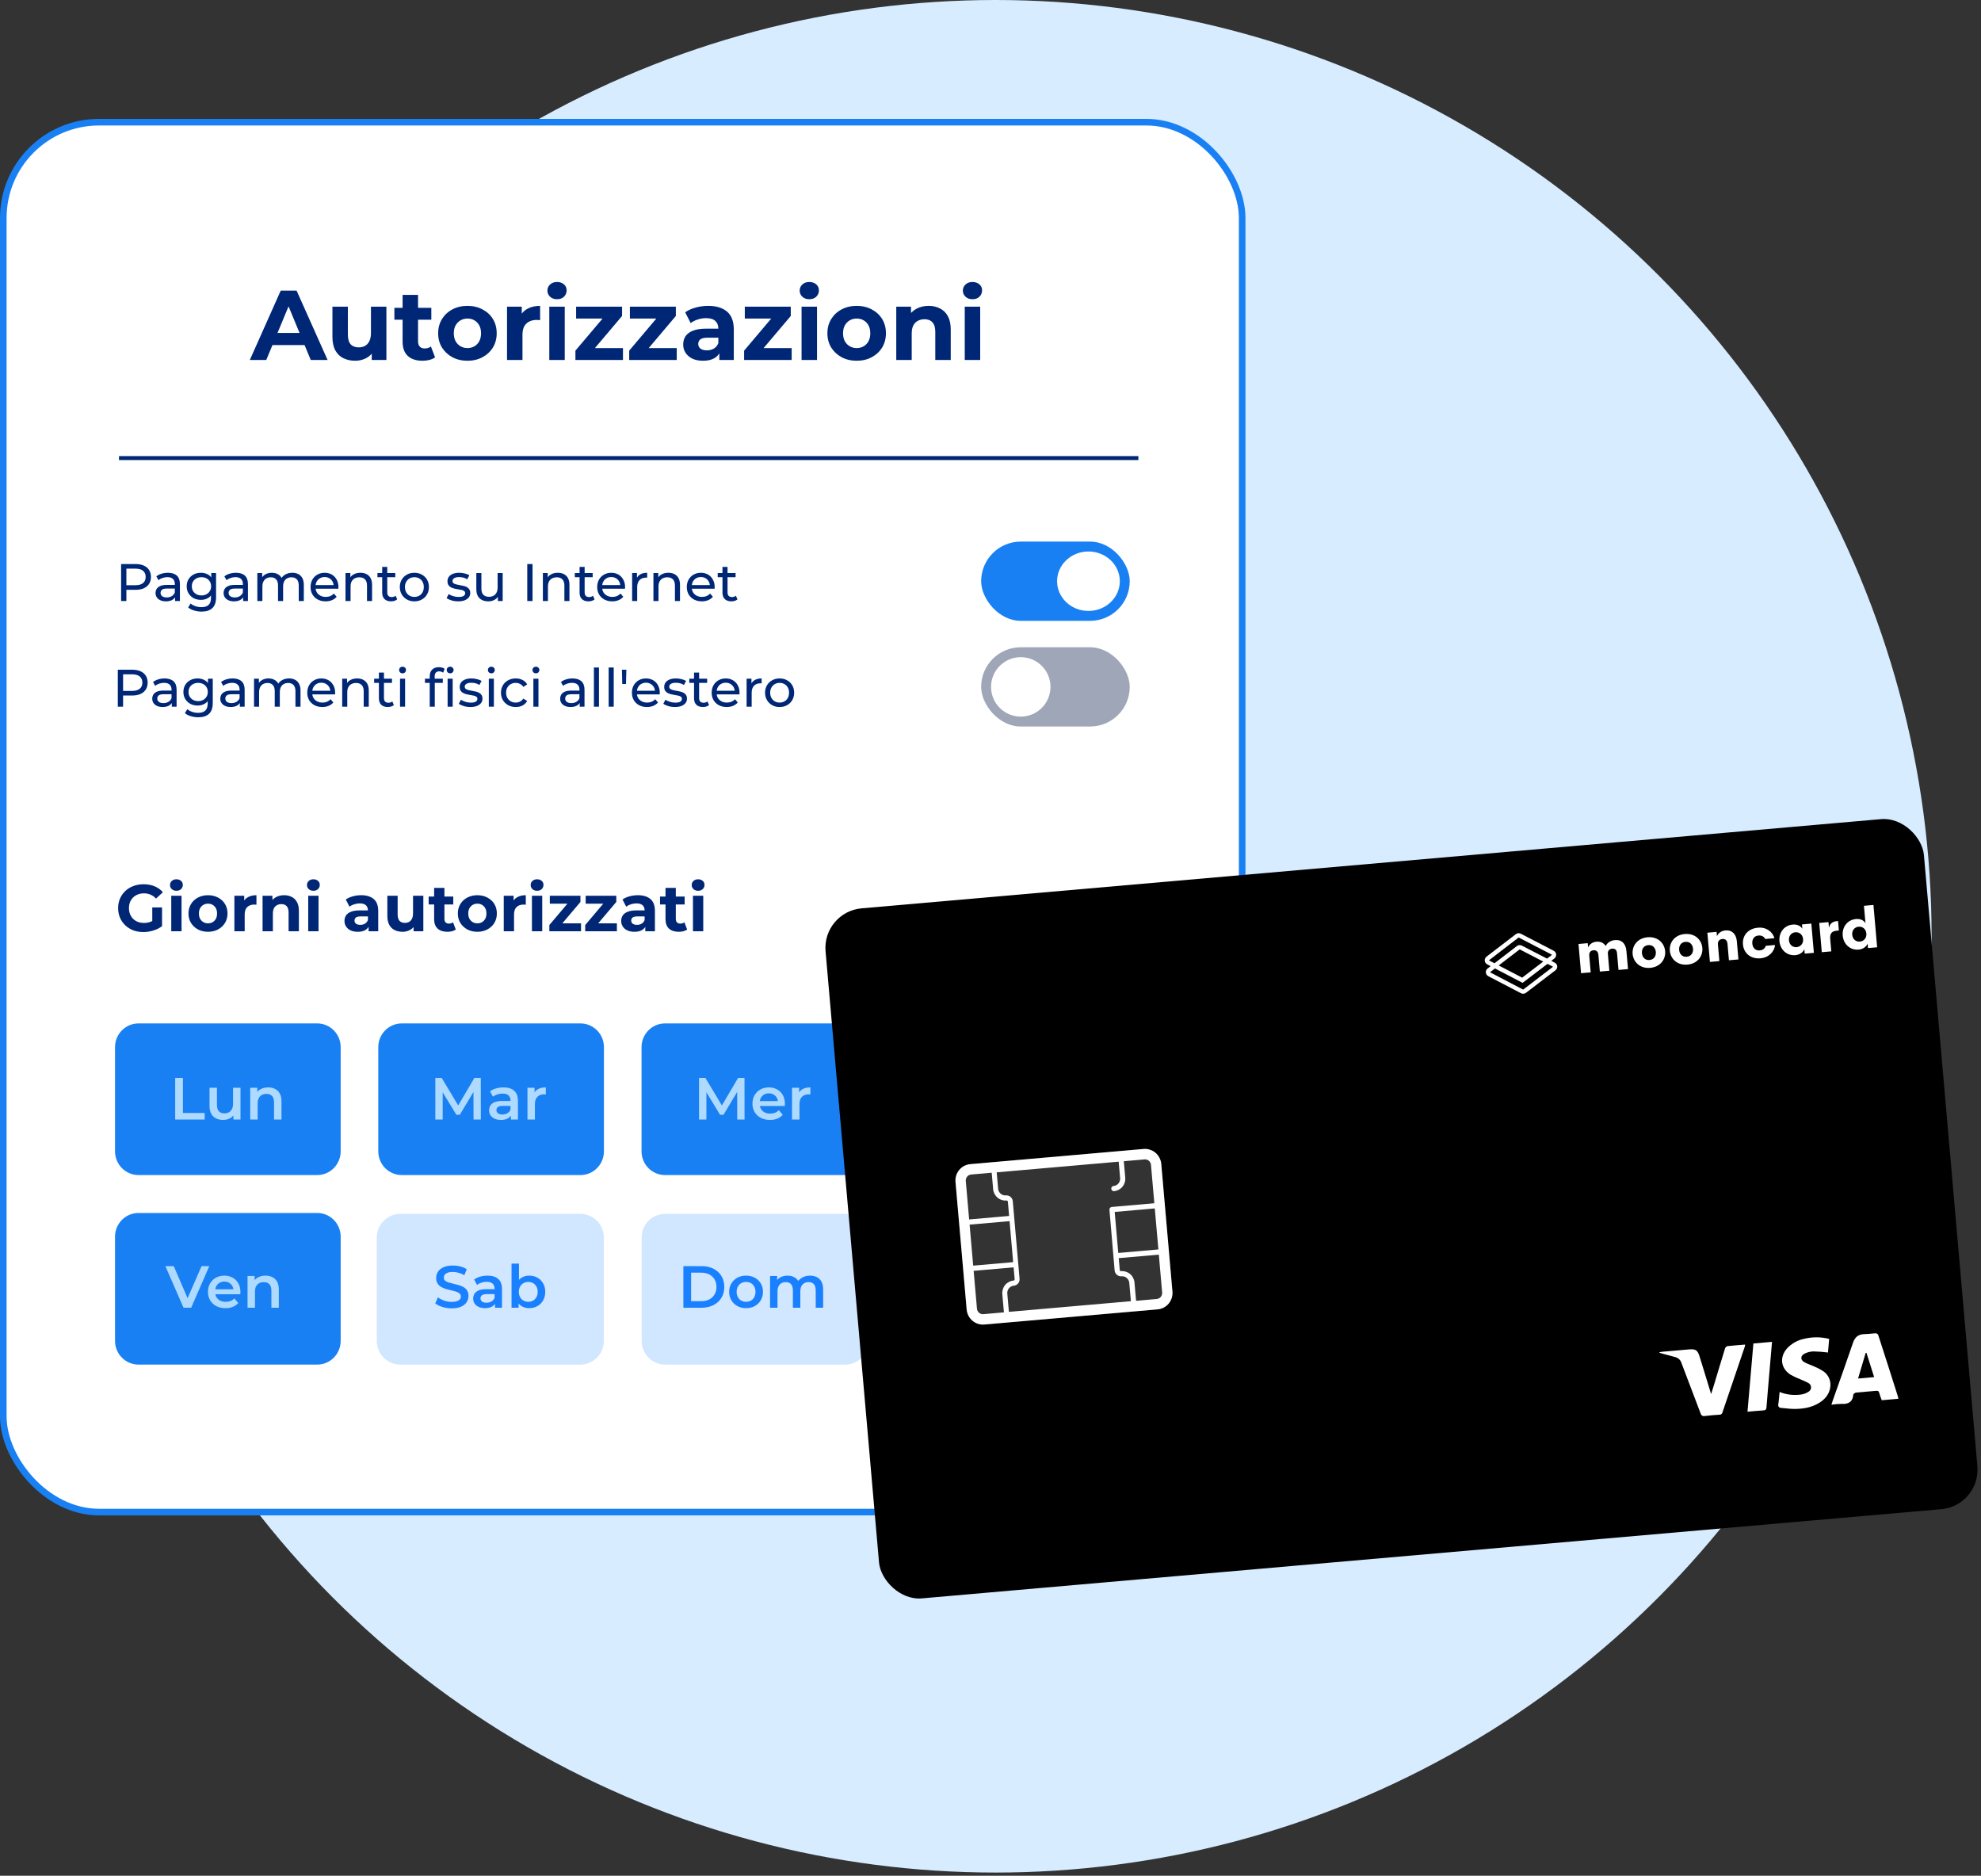 <svg width="600" height="568" viewBox="0 0 600 568" fill="none" xmlns="http://www.w3.org/2000/svg">
<rect x="0" y="0" width="600" height="568" fill="#333333" stroke="none"/>
<circle cx="301.519" cy="283.519" r="283.519" fill="#D7ECFF"/>
<rect x="1" y="37" width="375.224" height="420.876" rx="29" fill="white" stroke="#1980F4" stroke-width="2"/>
<path fill-rule="evenodd" clip-rule="evenodd" d="M344.788 139.315H36.041V138.113H344.788V139.315Z" fill="#002776"/>
<g opacity="0.2">
<path d="M114.128 374.707C114.128 370.768 117.335 367.574 121.29 367.574H175.721C179.676 367.574 182.883 370.768 182.883 374.707V406.093C182.883 410.032 179.676 413.226 175.721 413.226H121.29C117.335 413.226 114.128 410.032 114.128 406.093V374.707Z" fill="#1980FF"/>
<path d="M194.342 374.707C194.342 370.768 197.548 367.574 201.504 367.574H255.934C259.889 367.574 263.096 370.768 263.096 374.707V406.093C263.096 410.032 259.889 413.226 255.934 413.226H201.504C197.548 413.226 194.342 410.032 194.342 406.093V374.707Z" fill="#1980FF"/>
</g>
<path d="M34.839 317.081C34.839 313.118 38.026 309.906 41.958 309.906H96.064C99.995 309.906 103.183 313.118 103.183 317.081V348.65C103.183 352.612 99.995 355.825 96.064 355.825H41.958C38.026 355.825 34.839 352.612 34.839 348.65V317.081Z" fill="#1980F4"/>
<path d="M34.839 374.479C34.839 370.516 38.026 367.304 41.958 367.304H96.064C99.995 367.304 103.183 370.516 103.183 374.479V406.048C103.183 410.01 99.995 413.222 96.064 413.222H41.958C38.026 413.222 34.839 410.01 34.839 406.048V374.479Z" fill="#1980F4"/>
<path d="M114.573 317.081C114.573 313.118 117.761 309.906 121.692 309.906H175.798C179.729 309.906 182.917 313.118 182.917 317.081V348.65C182.917 352.612 179.729 355.825 175.798 355.825H121.692C117.761 355.825 114.573 352.612 114.573 348.65V317.081Z" fill="#1980F4"/>
<path d="M194.307 317.081C194.307 313.118 197.495 309.906 201.427 309.906H255.532C259.464 309.906 262.651 313.118 262.651 317.081V348.65C262.651 352.612 259.464 355.825 255.532 355.825H201.427C197.495 355.825 194.307 352.612 194.307 348.65V317.081Z" fill="#1980F4"/>
<path d="M274.042 317.081C274.042 313.118 277.229 309.906 281.161 309.906H335.266C339.198 309.906 342.385 313.118 342.385 317.081V348.65C342.385 352.612 339.198 355.825 335.266 355.825H281.161C277.229 355.825 274.042 352.612 274.042 348.65V317.081Z" fill="#1980F4"/>
<rect x="297.168" y="164" width="45" height="24" rx="12" fill="#1980F4"/>
<rect x="297.168" y="196" width="45" height="24" rx="12" fill="#9FA6B7"/>
<circle cx="309.168" cy="208" r="9" fill="white"/>
<ellipse cx="329.668" cy="176" rx="9.5" ry="9" fill="white"/>
<path d="M211.718 339V326.4H213.644L219.152 335.598H218.144L223.562 326.4H225.488L225.506 339H223.292L223.274 329.874H223.742L219.134 337.56H218.09L213.41 329.874H213.95V339H211.718ZM233.212 339.126C232.144 339.126 231.208 338.916 230.404 338.496C229.612 338.064 228.994 337.476 228.55 336.732C228.118 335.988 227.902 335.142 227.902 334.194C227.902 333.234 228.112 332.388 228.532 331.656C228.964 330.912 229.552 330.33 230.296 329.91C231.052 329.49 231.91 329.28 232.87 329.28C233.806 329.28 234.64 329.484 235.372 329.892C236.104 330.3 236.68 330.876 237.1 331.62C237.52 332.364 237.73 333.24 237.73 334.248C237.73 334.344 237.724 334.452 237.712 334.572C237.712 334.692 237.706 334.806 237.694 334.914H229.684V333.42H236.506L235.624 333.888C235.636 333.336 235.522 332.85 235.282 332.43C235.042 332.01 234.712 331.68 234.292 331.44C233.884 331.2 233.41 331.08 232.87 331.08C232.318 331.08 231.832 331.2 231.412 331.44C231.004 331.68 230.68 332.016 230.44 332.448C230.212 332.868 230.098 333.366 230.098 333.942V334.302C230.098 334.878 230.23 335.388 230.494 335.832C230.758 336.276 231.13 336.618 231.61 336.858C232.09 337.098 232.642 337.218 233.266 337.218C233.806 337.218 234.292 337.134 234.724 336.966C235.156 336.798 235.54 336.534 235.876 336.174L237.082 337.56C236.65 338.064 236.104 338.454 235.444 338.73C234.796 338.994 234.052 339.126 233.212 339.126ZM239.891 339V329.388H242.033V332.034L241.781 331.26C242.069 330.612 242.519 330.12 243.131 329.784C243.755 329.448 244.529 329.28 245.453 329.28V331.422C245.357 331.398 245.267 331.386 245.183 331.386C245.099 331.374 245.015 331.368 244.931 331.368C244.079 331.368 243.401 331.62 242.897 332.124C242.393 332.616 242.141 333.354 242.141 334.338V339H239.891Z" fill="#AFDAFF"/>
<path d="M301.724 339.18C300.74 339.18 299.834 339.024 299.006 338.712C298.19 338.388 297.476 337.938 296.864 337.362C296.252 336.774 295.778 336.084 295.442 335.292C295.106 334.5 294.938 333.636 294.938 332.7C294.938 331.764 295.106 330.9 295.442 330.108C295.778 329.316 296.252 328.632 296.864 328.056C297.488 327.468 298.214 327.018 299.042 326.706C299.87 326.382 300.776 326.22 301.76 326.22C302.828 326.22 303.788 326.394 304.64 326.742C305.504 327.09 306.23 327.6 306.818 328.272L305.342 329.712C304.85 329.22 304.316 328.86 303.74 328.632C303.176 328.392 302.552 328.272 301.868 328.272C301.208 328.272 300.596 328.38 300.032 328.596C299.468 328.812 298.982 329.118 298.574 329.514C298.166 329.91 297.848 330.378 297.62 330.918C297.404 331.458 297.296 332.052 297.296 332.7C297.296 333.336 297.404 333.924 297.62 334.464C297.848 335.004 298.166 335.478 298.574 335.886C298.982 336.282 299.462 336.588 300.014 336.804C300.566 337.02 301.178 337.128 301.85 337.128C302.474 337.128 303.074 337.032 303.65 336.84C304.238 336.636 304.796 336.3 305.324 335.832L306.656 337.578C305.996 338.106 305.228 338.508 304.352 338.784C303.488 339.048 302.612 339.18 301.724 339.18ZM304.442 337.272V332.556H306.656V337.578L304.442 337.272ZM309.526 339V329.388H311.776V339H309.526ZM310.66 327.804C310.24 327.804 309.892 327.672 309.616 327.408C309.352 327.144 309.22 326.826 309.22 326.454C309.22 326.07 309.352 325.752 309.616 325.5C309.892 325.236 310.24 325.104 310.66 325.104C311.08 325.104 311.422 325.23 311.686 325.482C311.962 325.722 312.1 326.028 312.1 326.4C312.1 326.796 311.968 327.132 311.704 327.408C311.44 327.672 311.092 327.804 310.66 327.804ZM319.049 339.126C318.065 339.126 317.189 338.916 316.421 338.496C315.653 338.064 315.047 337.476 314.603 336.732C314.159 335.988 313.937 335.142 313.937 334.194C313.937 333.234 314.159 332.388 314.603 331.656C315.047 330.912 315.653 330.33 316.421 329.91C317.189 329.49 318.065 329.28 319.049 329.28C320.045 329.28 320.927 329.49 321.695 329.91C322.475 330.33 323.081 330.906 323.513 331.638C323.957 332.37 324.179 333.222 324.179 334.194C324.179 335.142 323.957 335.988 323.513 336.732C323.081 337.476 322.475 338.064 321.695 338.496C320.927 338.916 320.045 339.126 319.049 339.126ZM319.049 337.2C319.601 337.2 320.093 337.08 320.525 336.84C320.957 336.6 321.293 336.252 321.533 335.796C321.785 335.34 321.911 334.806 321.911 334.194C321.911 333.57 321.785 333.036 321.533 332.592C321.293 332.136 320.957 331.788 320.525 331.548C320.093 331.308 319.607 331.188 319.067 331.188C318.515 331.188 318.023 331.308 317.591 331.548C317.171 331.788 316.835 332.136 316.583 332.592C316.331 333.036 316.205 333.57 316.205 334.194C316.205 334.806 316.331 335.34 316.583 335.796C316.835 336.252 317.171 336.6 317.591 336.84C318.023 337.08 318.509 337.2 319.049 337.2Z" fill="#AFDAFF"/>
<path d="M55.594 396L50.086 383.4H52.624L57.538 394.794H56.08L61.048 383.4H63.388L57.898 396H55.594ZM68.299 396.126C67.231 396.126 66.295 395.916 65.491 395.496C64.699 395.064 64.081 394.476 63.637 393.732C63.205 392.988 62.989 392.142 62.989 391.194C62.989 390.234 63.199 389.388 63.619 388.656C64.051 387.912 64.639 387.33 65.383 386.91C66.139 386.49 66.997 386.28 67.957 386.28C68.893 386.28 69.727 386.484 70.459 386.892C71.191 387.3 71.767 387.876 72.187 388.62C72.607 389.364 72.817 390.24 72.817 391.248C72.817 391.344 72.811 391.452 72.799 391.572C72.799 391.692 72.793 391.806 72.781 391.914H64.771V390.42H71.593L70.711 390.888C70.723 390.336 70.609 389.85 70.369 389.43C70.129 389.01 69.799 388.68 69.379 388.44C68.971 388.2 68.497 388.08 67.957 388.08C67.405 388.08 66.919 388.2 66.499 388.44C66.091 388.68 65.767 389.016 65.527 389.448C65.299 389.868 65.185 390.366 65.185 390.942V391.302C65.185 391.878 65.317 392.388 65.581 392.832C65.845 393.276 66.217 393.618 66.697 393.858C67.177 394.098 67.729 394.218 68.353 394.218C68.893 394.218 69.379 394.134 69.811 393.966C70.243 393.798 70.627 393.534 70.963 393.174L72.169 394.56C71.737 395.064 71.191 395.454 70.531 395.73C69.883 395.994 69.139 396.126 68.299 396.126ZM80.432 386.28C81.2 386.28 81.884 386.43 82.484 386.73C83.096 387.03 83.576 387.492 83.924 388.116C84.272 388.728 84.446 389.52 84.446 390.492V396H82.196V390.78C82.196 389.928 81.992 389.292 81.584 388.872C81.188 388.452 80.63 388.242 79.91 388.242C79.382 388.242 78.914 388.35 78.506 388.566C78.098 388.782 77.78 389.106 77.552 389.538C77.336 389.958 77.228 390.492 77.228 391.14V396H74.978V386.388H77.12V388.98L76.742 388.188C77.078 387.576 77.564 387.108 78.2 386.784C78.848 386.448 79.592 386.28 80.432 386.28Z" fill="#AFDAFF"/>
<path d="M136.801 396.18C135.817 396.18 134.875 396.042 133.975 395.766C133.075 395.478 132.361 395.112 131.833 394.668L132.643 392.85C133.147 393.246 133.771 393.576 134.515 393.84C135.259 394.104 136.021 394.236 136.801 394.236C137.461 394.236 137.995 394.164 138.403 394.02C138.811 393.876 139.111 393.684 139.303 393.444C139.495 393.192 139.591 392.91 139.591 392.598C139.591 392.214 139.453 391.908 139.177 391.68C138.901 391.44 138.541 391.254 138.097 391.122C137.665 390.978 137.179 390.846 136.639 390.726C136.111 390.606 135.577 390.468 135.037 390.312C134.509 390.144 134.023 389.934 133.579 389.682C133.147 389.418 132.793 389.07 132.517 388.638C132.241 388.206 132.103 387.654 132.103 386.982C132.103 386.298 132.283 385.674 132.643 385.11C133.015 384.534 133.573 384.078 134.317 383.742C135.073 383.394 136.027 383.22 137.179 383.22C137.935 383.22 138.685 383.316 139.429 383.508C140.173 383.7 140.821 383.976 141.373 384.336L140.635 386.154C140.071 385.818 139.489 385.572 138.889 385.416C138.289 385.248 137.713 385.164 137.161 385.164C136.513 385.164 135.985 385.242 135.577 385.398C135.181 385.554 134.887 385.758 134.695 386.01C134.515 386.262 134.425 386.55 134.425 386.874C134.425 387.258 134.557 387.57 134.821 387.81C135.097 388.038 135.451 388.218 135.883 388.35C136.327 388.482 136.819 388.614 137.359 388.746C137.899 388.866 138.433 389.004 138.961 389.16C139.501 389.316 139.987 389.52 140.419 389.772C140.863 390.024 141.217 390.366 141.481 390.798C141.757 391.23 141.895 391.776 141.895 392.436C141.895 393.108 141.709 393.732 141.337 394.308C140.977 394.872 140.419 395.328 139.663 395.676C138.907 396.012 137.953 396.18 136.801 396.18ZM149.921 396V394.056L149.795 393.642V390.24C149.795 389.58 149.597 389.07 149.201 388.71C148.805 388.338 148.205 388.152 147.401 388.152C146.861 388.152 146.327 388.236 145.799 388.404C145.283 388.572 144.845 388.806 144.485 389.106L143.603 387.468C144.119 387.072 144.731 386.778 145.439 386.586C146.159 386.382 146.903 386.28 147.671 386.28C149.063 386.28 150.137 386.616 150.893 387.288C151.661 387.948 152.045 388.974 152.045 390.366V396H149.921ZM146.897 396.126C146.177 396.126 145.547 396.006 145.007 395.766C144.467 395.514 144.047 395.172 143.747 394.74C143.459 394.296 143.315 393.798 143.315 393.246C143.315 392.706 143.441 392.22 143.693 391.788C143.957 391.356 144.383 391.014 144.971 390.762C145.559 390.51 146.339 390.384 147.311 390.384H150.101V391.878H147.473C146.705 391.878 146.189 392.004 145.925 392.256C145.661 392.496 145.529 392.796 145.529 393.156C145.529 393.564 145.691 393.888 146.015 394.128C146.339 394.368 146.789 394.488 147.365 394.488C147.917 394.488 148.409 394.362 148.841 394.11C149.285 393.858 149.603 393.486 149.795 392.994L150.173 394.344C149.957 394.908 149.567 395.346 149.003 395.658C148.451 395.97 147.749 396.126 146.897 396.126ZM160.261 396.126C159.445 396.126 158.719 395.946 158.083 395.586C157.447 395.226 156.943 394.686 156.571 393.966C156.211 393.234 156.031 392.31 156.031 391.194C156.031 390.066 156.217 389.142 156.589 388.422C156.973 387.702 157.483 387.168 158.119 386.82C158.767 386.46 159.481 386.28 160.261 386.28C161.209 386.28 162.043 386.484 162.763 386.892C163.495 387.3 164.071 387.87 164.491 388.602C164.923 389.334 165.139 390.198 165.139 391.194C165.139 392.19 164.923 393.054 164.491 393.786C164.071 394.518 163.495 395.094 162.763 395.514C162.043 395.922 161.209 396.126 160.261 396.126ZM154.933 396V382.644H157.183V388.62L157.003 391.176L157.075 393.732V396H154.933ZM160.009 394.2C160.549 394.2 161.029 394.08 161.449 393.84C161.881 393.6 162.223 393.252 162.475 392.796C162.727 392.34 162.853 391.806 162.853 391.194C162.853 390.57 162.727 390.036 162.475 389.592C162.223 389.136 161.881 388.788 161.449 388.548C161.029 388.308 160.549 388.188 160.009 388.188C159.469 388.188 158.983 388.308 158.551 388.548C158.119 388.788 157.777 389.136 157.525 389.592C157.273 390.036 157.147 390.57 157.147 391.194C157.147 391.806 157.273 392.34 157.525 392.796C157.777 393.252 158.119 393.6 158.551 393.84C158.983 394.08 159.469 394.2 160.009 394.2Z" fill="#1980FF"/>
<path d="M206.981 396V383.4H212.489C213.857 383.4 215.057 383.664 216.089 384.192C217.121 384.72 217.925 385.452 218.501 386.388C219.077 387.324 219.365 388.428 219.365 389.7C219.365 390.96 219.077 392.064 218.501 393.012C217.925 393.948 217.121 394.68 216.089 395.208C215.057 395.736 213.857 396 212.489 396H206.981ZM209.321 394.02H212.381C213.329 394.02 214.145 393.84 214.829 393.48C215.525 393.12 216.059 392.616 216.431 391.968C216.815 391.32 217.007 390.564 217.007 389.7C217.007 388.824 216.815 388.068 216.431 387.432C216.059 386.784 215.525 386.28 214.829 385.92C214.145 385.56 213.329 385.38 212.381 385.38H209.321V394.02ZM225.956 396.126C224.972 396.126 224.096 395.916 223.328 395.496C222.56 395.064 221.954 394.476 221.51 393.732C221.066 392.988 220.844 392.142 220.844 391.194C220.844 390.234 221.066 389.388 221.51 388.656C221.954 387.912 222.56 387.33 223.328 386.91C224.096 386.49 224.972 386.28 225.956 386.28C226.952 386.28 227.834 386.49 228.602 386.91C229.382 387.33 229.988 387.906 230.42 388.638C230.864 389.37 231.086 390.222 231.086 391.194C231.086 392.142 230.864 392.988 230.42 393.732C229.988 394.476 229.382 395.064 228.602 395.496C227.834 395.916 226.952 396.126 225.956 396.126ZM225.956 394.2C226.508 394.2 227 394.08 227.432 393.84C227.864 393.6 228.2 393.252 228.44 392.796C228.692 392.34 228.818 391.806 228.818 391.194C228.818 390.57 228.692 390.036 228.44 389.592C228.2 389.136 227.864 388.788 227.432 388.548C227 388.308 226.514 388.188 225.974 388.188C225.422 388.188 224.93 388.308 224.498 388.548C224.078 388.788 223.742 389.136 223.49 389.592C223.238 390.036 223.112 390.57 223.112 391.194C223.112 391.806 223.238 392.34 223.49 392.796C223.742 393.252 224.078 393.6 224.498 393.84C224.93 394.08 225.416 394.2 225.956 394.2ZM245.37 386.28C246.138 386.28 246.816 386.43 247.404 386.73C248.004 387.03 248.472 387.492 248.808 388.116C249.144 388.728 249.312 389.52 249.312 390.492V396H247.062V390.78C247.062 389.928 246.876 389.292 246.504 388.872C246.132 388.452 245.598 388.242 244.902 388.242C244.41 388.242 243.972 388.35 243.588 388.566C243.216 388.782 242.922 389.1 242.706 389.52C242.502 389.94 242.4 390.474 242.4 391.122V396H240.15V390.78C240.15 389.928 239.964 389.292 239.592 388.872C239.22 388.452 238.686 388.242 237.99 388.242C237.498 388.242 237.06 388.35 236.676 388.566C236.304 388.782 236.01 389.1 235.794 389.52C235.59 389.94 235.488 390.474 235.488 391.122V396H233.238V386.388H235.38V388.944L235.002 388.188C235.326 387.564 235.794 387.09 236.406 386.766C237.03 386.442 237.738 386.28 238.53 386.28C239.43 386.28 240.21 386.502 240.87 386.946C241.542 387.39 241.986 388.062 242.202 388.962L241.32 388.656C241.632 387.936 242.148 387.36 242.868 386.928C243.588 386.496 244.422 386.28 245.37 386.28Z" fill="#1980FF"/>
<path d="M53.061 339V326.4H55.401V337.02H61.989V339H53.061ZM67.601 339.126C66.785 339.126 66.065 338.976 65.441 338.676C64.817 338.364 64.331 337.896 63.983 337.272C63.635 336.636 63.461 335.838 63.461 334.878V329.388H65.711V334.572C65.711 335.436 65.903 336.084 66.287 336.516C66.683 336.936 67.241 337.146 67.961 337.146C68.489 337.146 68.945 337.038 69.329 336.822C69.725 336.606 70.031 336.282 70.247 335.85C70.475 335.418 70.589 334.884 70.589 334.248V329.388H72.839V339H70.697V336.408L71.075 337.2C70.751 337.824 70.277 338.304 69.653 338.64C69.029 338.964 68.345 339.126 67.601 339.126ZM81.239 329.28C82.007 329.28 82.691 329.43 83.291 329.73C83.903 330.03 84.383 330.492 84.731 331.116C85.079 331.728 85.253 332.52 85.253 333.492V339H83.003V333.78C83.003 332.928 82.799 332.292 82.391 331.872C81.995 331.452 81.437 331.242 80.717 331.242C80.189 331.242 79.721 331.35 79.313 331.566C78.905 331.782 78.587 332.106 78.359 332.538C78.143 332.958 78.035 333.492 78.035 334.14V339H75.785V329.388H77.927V331.98L77.549 331.188C77.885 330.576 78.371 330.108 79.007 329.784C79.655 329.448 80.399 329.28 81.239 329.28Z" fill="#AFDAFF"/>
<path d="M131.85 339V326.4H133.776L139.284 335.598H138.276L143.694 326.4H145.62L145.638 339H143.424L143.406 329.874H143.874L139.266 337.56H138.222L133.542 329.874H134.082V339H131.85ZM154.748 339V337.056L154.622 336.642V333.24C154.622 332.58 154.424 332.07 154.028 331.71C153.632 331.338 153.032 331.152 152.228 331.152C151.688 331.152 151.154 331.236 150.626 331.404C150.11 331.572 149.672 331.806 149.312 332.106L148.43 330.468C148.946 330.072 149.558 329.778 150.266 329.586C150.986 329.382 151.73 329.28 152.498 329.28C153.89 329.28 154.964 329.616 155.72 330.288C156.488 330.948 156.872 331.974 156.872 333.366V339H154.748ZM151.724 339.126C151.004 339.126 150.374 339.006 149.834 338.766C149.294 338.514 148.874 338.172 148.574 337.74C148.286 337.296 148.142 336.798 148.142 336.246C148.142 335.706 148.268 335.22 148.52 334.788C148.784 334.356 149.21 334.014 149.798 333.762C150.386 333.51 151.166 333.384 152.138 333.384H154.928V334.878H152.3C151.532 334.878 151.016 335.004 150.752 335.256C150.488 335.496 150.356 335.796 150.356 336.156C150.356 336.564 150.518 336.888 150.842 337.128C151.166 337.368 151.616 337.488 152.192 337.488C152.744 337.488 153.236 337.362 153.668 337.11C154.112 336.858 154.43 336.486 154.622 335.994L155 337.344C154.784 337.908 154.394 338.346 153.83 338.658C153.278 338.97 152.576 339.126 151.724 339.126ZM159.759 339V329.388H161.901V332.034L161.649 331.26C161.937 330.612 162.387 330.12 162.999 329.784C163.623 329.448 164.397 329.28 165.321 329.28V331.422C165.225 331.398 165.135 331.386 165.051 331.386C164.967 331.374 164.883 331.368 164.799 331.368C163.947 331.368 163.269 331.62 162.765 332.124C162.261 332.616 162.009 333.354 162.009 334.338V339H159.759Z" fill="#AFDAFF"/>
<path d="M75.668 109L85.028 88H89.828L99.218 109H94.118L86.438 90.46H88.358L80.647 109H75.668ZM80.347 104.5L81.638 100.81H92.438L93.757 104.5H80.347ZM107.583 109.24C106.243 109.24 105.043 108.98 103.983 108.46C102.943 107.94 102.133 107.15 101.553 106.09C100.973 105.01 100.683 103.64 100.683 101.98V92.86H105.363V101.29C105.363 102.63 105.643 103.62 106.203 104.26C106.783 104.88 107.593 105.19 108.633 105.19C109.353 105.19 109.993 105.04 110.553 104.74C111.113 104.42 111.553 103.94 111.873 103.3C112.193 102.64 112.353 101.82 112.353 100.84V92.86H117.033V109H112.593V104.56L113.403 105.85C112.863 106.97 112.063 107.82 111.003 108.4C109.963 108.96 108.823 109.24 107.583 109.24ZM127.969 109.24C126.069 109.24 124.589 108.76 123.529 107.8C122.469 106.82 121.939 105.37 121.939 103.45V89.29H126.619V103.39C126.619 104.07 126.799 104.6 127.159 104.98C127.519 105.34 128.009 105.52 128.629 105.52C129.369 105.52 129.999 105.32 130.519 104.92L131.779 108.22C131.299 108.56 130.719 108.82 130.039 109C129.379 109.16 128.689 109.24 127.969 109.24ZM119.449 96.82V93.22H130.639V96.82H119.449ZM141.588 109.24C139.868 109.24 138.338 108.88 136.998 108.16C135.678 107.44 134.628 106.46 133.848 105.22C133.088 103.96 132.708 102.53 132.708 100.93C132.708 99.31 133.088 97.88 133.848 96.64C134.628 95.38 135.678 94.4 136.998 93.7C138.338 92.98 139.868 92.62 141.588 92.62C143.288 92.62 144.808 92.98 146.148 93.7C147.488 94.4 148.538 95.37 149.298 96.61C150.058 97.85 150.438 99.29 150.438 100.93C150.438 102.53 150.058 103.96 149.298 105.22C148.538 106.46 147.488 107.44 146.148 108.16C144.808 108.88 143.288 109.24 141.588 109.24ZM141.588 105.4C142.368 105.4 143.068 105.22 143.688 104.86C144.308 104.5 144.798 103.99 145.158 103.33C145.518 102.65 145.698 101.85 145.698 100.93C145.698 99.99 145.518 99.19 145.158 98.53C144.798 97.87 144.308 97.36 143.688 97C143.068 96.64 142.368 96.46 141.588 96.46C140.808 96.46 140.108 96.64 139.488 97C138.868 97.36 138.368 97.87 137.988 98.53C137.628 99.19 137.448 99.99 137.448 100.93C137.448 101.85 137.628 102.65 137.988 103.33C138.368 103.99 138.868 104.5 139.488 104.86C140.108 105.22 140.808 105.4 141.588 105.4ZM153.566 109V92.86H158.036V97.42L157.406 96.1C157.886 94.96 158.656 94.1 159.716 93.52C160.776 92.92 162.066 92.62 163.586 92.62V96.94C163.386 96.92 163.206 96.91 163.046 96.91C162.886 96.89 162.716 96.88 162.536 96.88C161.256 96.88 160.216 97.25 159.416 97.99C158.636 98.71 158.246 99.84 158.246 101.38V109H153.566ZM166.369 109V92.86H171.049V109H166.369ZM168.709 90.61C167.849 90.61 167.149 90.36 166.609 89.86C166.069 89.36 165.799 88.74 165.799 88C165.799 87.26 166.069 86.64 166.609 86.14C167.149 85.64 167.849 85.39 168.709 85.39C169.569 85.39 170.269 85.63 170.809 86.11C171.349 86.57 171.619 87.17 171.619 87.91C171.619 88.69 171.349 89.34 170.809 89.86C170.289 90.36 169.589 90.61 168.709 90.61ZM174.282 109V106.18L183.822 94.9L184.632 96.46H174.492V92.86H188.412V95.68L178.872 106.96L178.032 105.4H188.682V109H174.282ZM190.571 109V106.18L200.111 94.9L200.921 96.46H190.781V92.86H204.701V95.68L195.161 106.96L194.321 105.4H204.971V109H190.571ZM217.871 109V105.85L217.571 105.16V99.52C217.571 98.52 217.261 97.74 216.641 97.18C216.041 96.62 215.111 96.34 213.851 96.34C212.991 96.34 212.141 96.48 211.301 96.76C210.481 97.02 209.781 97.38 209.201 97.84L207.521 94.57C208.401 93.95 209.461 93.47 210.701 93.13C211.941 92.79 213.201 92.62 214.481 92.62C216.941 92.62 218.851 93.2 220.211 94.36C221.571 95.52 222.251 97.33 222.251 99.79V109H217.871ZM212.951 109.24C211.691 109.24 210.611 109.03 209.711 108.61C208.811 108.17 208.121 107.58 207.641 106.84C207.161 106.1 206.921 105.27 206.921 104.35C206.921 103.39 207.151 102.55 207.611 101.83C208.091 101.11 208.841 100.55 209.861 100.15C210.881 99.73 212.211 99.52 213.851 99.52H218.141V102.25H214.361C213.261 102.25 212.501 102.43 212.081 102.79C211.681 103.15 211.481 103.6 211.481 104.14C211.481 104.74 211.711 105.22 212.171 105.58C212.651 105.92 213.301 106.09 214.121 106.09C214.901 106.09 215.601 105.91 216.221 105.55C216.841 105.17 217.291 104.62 217.571 103.9L218.291 106.06C217.951 107.1 217.331 107.89 216.431 108.43C215.531 108.97 214.371 109.24 212.951 109.24ZM225.376 109V106.18L234.916 94.9L235.726 96.46H225.586V92.86H239.506V95.68L229.966 106.96L229.126 105.4H239.776V109H225.376ZM242.775 109V92.86H247.455V109H242.775ZM245.115 90.61C244.255 90.61 243.555 90.36 243.015 89.86C242.475 89.36 242.205 88.74 242.205 88C242.205 87.26 242.475 86.64 243.015 86.14C243.555 85.64 244.255 85.39 245.115 85.39C245.975 85.39 246.675 85.63 247.215 86.11C247.755 86.57 248.025 87.17 248.025 87.91C248.025 88.69 247.755 89.34 247.215 89.86C246.695 90.36 245.995 90.61 245.115 90.61ZM259.479 109.24C257.759 109.24 256.229 108.88 254.889 108.16C253.569 107.44 252.519 106.46 251.739 105.22C250.979 103.96 250.599 102.53 250.599 100.93C250.599 99.31 250.979 97.88 251.739 96.64C252.519 95.38 253.569 94.4 254.889 93.7C256.229 92.98 257.759 92.62 259.479 92.62C261.179 92.62 262.699 92.98 264.039 93.7C265.379 94.4 266.429 95.37 267.189 96.61C267.949 97.85 268.329 99.29 268.329 100.93C268.329 102.53 267.949 103.96 267.189 105.22C266.429 106.46 265.379 107.44 264.039 108.16C262.699 108.88 261.179 109.24 259.479 109.24ZM259.479 105.4C260.259 105.4 260.959 105.22 261.579 104.86C262.199 104.5 262.689 103.99 263.049 103.33C263.409 102.65 263.589 101.85 263.589 100.93C263.589 99.99 263.409 99.19 263.049 98.53C262.689 97.87 262.199 97.36 261.579 97C260.959 96.64 260.259 96.46 259.479 96.46C258.699 96.46 257.999 96.64 257.379 97C256.759 97.36 256.259 97.87 255.879 98.53C255.519 99.19 255.339 99.99 255.339 100.93C255.339 101.85 255.519 102.65 255.879 103.33C256.259 103.99 256.759 104.5 257.379 104.86C257.999 105.22 258.699 105.4 259.479 105.4ZM281.267 92.62C282.547 92.62 283.687 92.88 284.687 93.4C285.707 93.9 286.507 94.68 287.087 95.74C287.667 96.78 287.957 98.12 287.957 99.76V109H283.277V100.48C283.277 99.18 282.987 98.22 282.407 97.6C281.847 96.98 281.047 96.67 280.007 96.67C279.267 96.67 278.597 96.83 277.997 97.15C277.417 97.45 276.957 97.92 276.617 98.56C276.297 99.2 276.137 100.02 276.137 101.02V109H271.457V92.86H275.927V97.33L275.087 95.98C275.667 94.9 276.497 94.07 277.577 93.49C278.657 92.91 279.887 92.62 281.267 92.62ZM292.199 109V92.86H296.879V109H292.199ZM294.539 90.61C293.679 90.61 292.979 90.36 292.439 89.86C291.899 89.36 291.629 88.74 291.629 88C291.629 87.26 291.899 86.64 292.439 86.14C292.979 85.64 293.679 85.39 294.539 85.39C295.399 85.39 296.099 85.63 296.639 86.11C297.179 86.57 297.449 87.17 297.449 87.91C297.449 88.69 297.179 89.34 296.639 89.86C296.119 90.36 295.419 90.61 294.539 90.61Z" fill="#002776"/>
<path d="M35.68 214V202.8H40.048C41.029 202.8 41.867 202.955 42.56 203.264C43.253 203.573 43.787 204.021 44.16 204.608C44.533 205.195 44.72 205.893 44.72 206.704C44.72 207.515 44.533 208.213 44.16 208.8C43.787 209.376 43.253 209.824 42.56 210.144C41.867 210.453 41.029 210.608 40.048 210.608H36.56L37.28 209.856V214H35.68ZM37.28 210.016L36.56 209.216H40C41.024 209.216 41.797 208.997 42.32 208.56C42.853 208.123 43.12 207.504 43.12 206.704C43.12 205.904 42.853 205.285 42.32 204.848C41.797 204.411 41.024 204.192 40 204.192H36.56L37.28 203.392V210.016ZM52.032 214V212.208L51.953 211.872V208.816C51.953 208.165 51.761 207.664 51.377 207.312C51.003 206.949 50.438 206.768 49.681 206.768C49.179 206.768 48.688 206.853 48.209 207.024C47.728 207.184 47.323 207.403 46.992 207.68L46.352 206.528C46.79 206.176 47.312 205.909 47.92 205.728C48.539 205.536 49.184 205.44 49.856 205.44C51.019 205.44 51.915 205.723 52.544 206.288C53.174 206.853 53.489 207.717 53.489 208.88V214H52.032ZM49.248 214.096C48.619 214.096 48.065 213.989 47.584 213.776C47.115 213.563 46.752 213.269 46.496 212.896C46.24 212.512 46.112 212.08 46.112 211.6C46.112 211.141 46.219 210.725 46.432 210.352C46.657 209.979 47.014 209.68 47.505 209.456C48.006 209.232 48.678 209.12 49.52 209.12H52.209V210.224H49.584C48.816 210.224 48.299 210.352 48.032 210.608C47.766 210.864 47.633 211.173 47.633 211.536C47.633 211.952 47.798 212.288 48.129 212.544C48.459 212.789 48.918 212.912 49.505 212.912C50.081 212.912 50.582 212.784 51.008 212.528C51.446 212.272 51.761 211.899 51.953 211.408L52.257 212.464C52.054 212.965 51.697 213.365 51.184 213.664C50.672 213.952 50.027 214.096 49.248 214.096ZM60.043 217.2C59.264 217.2 58.507 217.088 57.771 216.864C57.046 216.651 56.454 216.341 55.995 215.936L56.731 214.752C57.126 215.093 57.611 215.36 58.187 215.552C58.763 215.755 59.366 215.856 59.995 215.856C60.998 215.856 61.734 215.621 62.203 215.152C62.672 214.683 62.907 213.968 62.907 213.008V211.216L63.067 209.536L62.987 207.84V205.52H64.443V212.848C64.443 214.341 64.07 215.44 63.323 216.144C62.576 216.848 61.483 217.2 60.043 217.2ZM59.851 213.648C59.03 213.648 58.294 213.477 57.643 213.136C57.003 212.784 56.491 212.299 56.107 211.68C55.734 211.061 55.547 210.347 55.547 209.536C55.547 208.715 55.734 208 56.107 207.392C56.491 206.773 57.003 206.293 57.643 205.952C58.294 205.611 59.03 205.44 59.851 205.44C60.576 205.44 61.238 205.589 61.835 205.888C62.432 206.176 62.907 206.624 63.259 207.232C63.622 207.84 63.803 208.608 63.803 209.536C63.803 210.453 63.622 211.216 63.259 211.824C62.907 212.432 62.432 212.891 61.835 213.2C61.238 213.499 60.576 213.648 59.851 213.648ZM60.027 212.304C60.592 212.304 61.094 212.187 61.531 211.952C61.968 211.717 62.31 211.392 62.555 210.976C62.811 210.56 62.939 210.08 62.939 209.536C62.939 208.992 62.811 208.512 62.555 208.096C62.31 207.68 61.968 207.36 61.531 207.136C61.094 206.901 60.592 206.784 60.027 206.784C59.462 206.784 58.955 206.901 58.507 207.136C58.07 207.36 57.723 207.68 57.467 208.096C57.222 208.512 57.099 208.992 57.099 209.536C57.099 210.08 57.222 210.56 57.467 210.976C57.723 211.392 58.07 211.717 58.507 211.952C58.955 212.187 59.462 212.304 60.027 212.304ZM72.642 214V212.208L72.562 211.872V208.816C72.562 208.165 72.37 207.664 71.986 207.312C71.612 206.949 71.047 206.768 70.29 206.768C69.788 206.768 69.298 206.853 68.818 207.024C68.338 207.184 67.933 207.403 67.602 207.68L66.962 206.528C67.399 206.176 67.922 205.909 68.53 205.728C69.148 205.536 69.794 205.44 70.466 205.44C71.629 205.44 72.525 205.723 73.154 206.288C73.783 206.853 74.098 207.717 74.098 208.88V214H72.642ZM69.858 214.096C69.228 214.096 68.674 213.989 68.194 213.776C67.725 213.563 67.362 213.269 67.106 212.896C66.85 212.512 66.722 212.08 66.722 211.6C66.722 211.141 66.829 210.725 67.042 210.352C67.266 209.979 67.623 209.68 68.114 209.456C68.615 209.232 69.287 209.12 70.13 209.12H72.818V210.224H70.194C69.426 210.224 68.909 210.352 68.642 210.608C68.375 210.864 68.242 211.173 68.242 211.536C68.242 211.952 68.407 212.288 68.738 212.544C69.069 212.789 69.527 212.912 70.114 212.912C70.69 212.912 71.191 212.784 71.618 212.528C72.055 212.272 72.37 211.899 72.562 211.408L72.866 212.464C72.663 212.965 72.306 213.365 71.794 213.664C71.282 213.952 70.636 214.096 69.858 214.096ZM87.548 205.44C88.231 205.44 88.834 205.573 89.356 205.84C89.879 206.107 90.284 206.512 90.572 207.056C90.871 207.6 91.02 208.288 91.02 209.12V214H89.484V209.296C89.484 208.475 89.292 207.856 88.908 207.44C88.524 207.024 87.986 206.816 87.292 206.816C86.78 206.816 86.332 206.923 85.948 207.136C85.564 207.349 85.266 207.664 85.052 208.08C84.85 208.496 84.748 209.013 84.748 209.632V214H83.212V209.296C83.212 208.475 83.02 207.856 82.636 207.44C82.263 207.024 81.724 206.816 81.02 206.816C80.519 206.816 80.076 206.923 79.692 207.136C79.308 207.349 79.01 207.664 78.796 208.08C78.583 208.496 78.476 209.013 78.476 209.632V214H76.94V205.52H78.412V207.776L78.172 207.2C78.439 206.645 78.85 206.213 79.404 205.904C79.959 205.595 80.604 205.44 81.34 205.44C82.151 205.44 82.85 205.643 83.436 206.048C84.023 206.443 84.407 207.045 84.588 207.856L83.964 207.6C84.22 206.949 84.668 206.427 85.308 206.032C85.948 205.637 86.695 205.44 87.548 205.44ZM97.623 214.096C96.716 214.096 95.916 213.909 95.223 213.536C94.54 213.163 94.007 212.651 93.623 212C93.249 211.349 93.063 210.603 93.063 209.76C93.063 208.917 93.244 208.171 93.607 207.52C93.98 206.869 94.487 206.363 95.127 206C95.777 205.627 96.508 205.44 97.319 205.44C98.14 205.44 98.865 205.621 99.495 205.984C100.124 206.347 100.615 206.859 100.967 207.52C101.329 208.171 101.511 208.933 101.511 209.808C101.511 209.872 101.505 209.947 101.495 210.032C101.495 210.117 101.489 210.197 101.479 210.272H94.263V209.168H100.679L100.055 209.552C100.065 209.008 99.953 208.523 99.719 208.096C99.484 207.669 99.159 207.339 98.743 207.104C98.337 206.859 97.863 206.736 97.319 206.736C96.785 206.736 96.311 206.859 95.895 207.104C95.479 207.339 95.153 207.675 94.919 208.112C94.684 208.539 94.567 209.029 94.567 209.584V209.84C94.567 210.405 94.695 210.912 94.951 211.36C95.217 211.797 95.585 212.139 96.055 212.384C96.524 212.629 97.063 212.752 97.671 212.752C98.172 212.752 98.625 212.667 99.031 212.496C99.447 212.325 99.809 212.069 100.119 211.728L100.967 212.72C100.583 213.168 100.103 213.509 99.527 213.744C98.961 213.979 98.327 214.096 97.623 214.096ZM108.172 205.44C108.865 205.44 109.473 205.573 109.996 205.84C110.529 206.107 110.945 206.512 111.244 207.056C111.542 207.6 111.692 208.288 111.692 209.12V214H110.156V209.296C110.156 208.475 109.953 207.856 109.548 207.44C109.153 207.024 108.593 206.816 107.868 206.816C107.324 206.816 106.849 206.923 106.444 207.136C106.038 207.349 105.724 207.664 105.5 208.08C105.286 208.496 105.18 209.013 105.18 209.632V214H103.644V205.52H105.116V207.808L104.876 207.2C105.153 206.645 105.58 206.213 106.156 205.904C106.732 205.595 107.404 205.44 108.172 205.44ZM117.446 214.096C116.593 214.096 115.931 213.867 115.462 213.408C114.993 212.949 114.758 212.293 114.758 211.44V203.664H116.294V211.376C116.294 211.835 116.406 212.187 116.63 212.432C116.865 212.677 117.195 212.8 117.622 212.8C118.102 212.8 118.502 212.667 118.822 212.4L119.302 213.504C119.067 213.707 118.785 213.856 118.454 213.952C118.134 214.048 117.798 214.096 117.446 214.096ZM113.318 206.784V205.52H118.726V206.784H113.318ZM121.159 214V205.52H122.695V214H121.159ZM121.927 203.888C121.628 203.888 121.378 203.792 121.175 203.6C120.983 203.408 120.887 203.173 120.887 202.896C120.887 202.608 120.983 202.368 121.175 202.176C121.378 201.984 121.628 201.888 121.927 201.888C122.226 201.888 122.471 201.984 122.663 202.176C122.866 202.357 122.967 202.587 122.967 202.864C122.967 203.152 122.871 203.397 122.679 203.6C122.487 203.792 122.236 203.888 121.927 203.888ZM130.149 214V204.768C130.149 203.936 130.389 203.275 130.869 202.784C131.359 202.283 132.053 202.032 132.949 202.032C133.279 202.032 133.594 202.075 133.893 202.16C134.202 202.235 134.463 202.357 134.677 202.528L134.213 203.696C134.053 203.568 133.871 203.472 133.669 203.408C133.466 203.333 133.253 203.296 133.029 203.296C132.581 203.296 132.239 203.424 132.005 203.68C131.77 203.925 131.653 204.293 131.653 204.784V205.92L131.685 206.624V214H130.149ZM128.709 206.784V205.52H134.117V206.784H128.709ZM135.573 214V205.52H137.109V214H135.573ZM136.341 203.888C136.042 203.888 135.791 203.792 135.589 203.6C135.397 203.408 135.301 203.173 135.301 202.896C135.301 202.608 135.397 202.368 135.589 202.176C135.791 201.984 136.042 201.888 136.341 201.888C136.639 201.888 136.885 201.984 137.077 202.176C137.279 202.357 137.381 202.587 137.381 202.864C137.381 203.152 137.285 203.397 137.093 203.6C136.901 203.792 136.65 203.888 136.341 203.888ZM142.466 214.096C141.762 214.096 141.09 214 140.45 213.808C139.821 213.616 139.325 213.381 138.962 213.104L139.602 211.888C139.965 212.133 140.413 212.341 140.946 212.512C141.479 212.683 142.023 212.768 142.578 212.768C143.293 212.768 143.805 212.667 144.114 212.464C144.434 212.261 144.594 211.979 144.594 211.616C144.594 211.349 144.498 211.141 144.306 210.992C144.114 210.843 143.858 210.731 143.538 210.656C143.229 210.581 142.882 210.517 142.498 210.464C142.114 210.4 141.73 210.325 141.346 210.24C140.962 210.144 140.61 210.016 140.29 209.856C139.97 209.685 139.714 209.456 139.522 209.168C139.33 208.869 139.234 208.475 139.234 207.984C139.234 207.472 139.378 207.024 139.666 206.64C139.954 206.256 140.359 205.963 140.882 205.76C141.415 205.547 142.045 205.44 142.77 205.44C143.325 205.44 143.885 205.509 144.45 205.648C145.026 205.776 145.495 205.963 145.858 206.208L145.202 207.424C144.818 207.168 144.418 206.992 144.002 206.896C143.586 206.8 143.17 206.752 142.754 206.752C142.082 206.752 141.581 206.864 141.25 207.088C140.919 207.301 140.754 207.579 140.754 207.92C140.754 208.208 140.85 208.432 141.042 208.592C141.245 208.741 141.501 208.859 141.81 208.944C142.13 209.029 142.482 209.104 142.866 209.168C143.25 209.221 143.634 209.296 144.018 209.392C144.402 209.477 144.749 209.6 145.058 209.76C145.378 209.92 145.634 210.144 145.826 210.432C146.029 210.72 146.13 211.104 146.13 211.584C146.13 212.096 145.981 212.539 145.682 212.912C145.383 213.285 144.962 213.579 144.418 213.792C143.874 213.995 143.223 214.096 142.466 214.096ZM148.05 214V205.52H149.586V214H148.05ZM148.818 203.888C148.519 203.888 148.268 203.792 148.066 203.6C147.874 203.408 147.778 203.173 147.778 202.896C147.778 202.608 147.874 202.368 148.066 202.176C148.268 201.984 148.519 201.888 148.818 201.888C149.116 201.888 149.362 201.984 149.554 202.176C149.756 202.357 149.858 202.587 149.858 202.864C149.858 203.152 149.762 203.397 149.57 203.6C149.378 203.792 149.127 203.888 148.818 203.888ZM156.215 214.096C155.351 214.096 154.577 213.909 153.895 213.536C153.223 213.163 152.695 212.651 152.311 212C151.927 211.349 151.735 210.603 151.735 209.76C151.735 208.917 151.927 208.171 152.311 207.52C152.695 206.869 153.223 206.363 153.895 206C154.577 205.627 155.351 205.44 156.215 205.44C156.983 205.44 157.665 205.595 158.263 205.904C158.871 206.203 159.34 206.651 159.671 207.248L158.503 208C158.225 207.584 157.884 207.28 157.479 207.088C157.084 206.885 156.657 206.784 156.199 206.784C155.644 206.784 155.148 206.907 154.711 207.152C154.273 207.397 153.927 207.744 153.671 208.192C153.415 208.629 153.287 209.152 153.287 209.76C153.287 210.368 153.415 210.896 153.671 211.344C153.927 211.792 154.273 212.139 154.711 212.384C155.148 212.629 155.644 212.752 156.199 212.752C156.657 212.752 157.084 212.656 157.479 212.464C157.884 212.261 158.225 211.952 158.503 211.536L159.671 212.272C159.34 212.859 158.871 213.312 158.263 213.632C157.665 213.941 156.983 214.096 156.215 214.096ZM161.55 214V205.52H163.086V214H161.55ZM162.318 203.888C162.019 203.888 161.768 203.792 161.566 203.6C161.374 203.408 161.278 203.173 161.278 202.896C161.278 202.608 161.374 202.368 161.566 202.176C161.768 201.984 162.019 201.888 162.318 201.888C162.616 201.888 162.862 201.984 163.054 202.176C163.256 202.357 163.358 202.587 163.358 202.864C163.358 203.152 163.262 203.397 163.07 203.6C162.878 203.792 162.627 203.888 162.318 203.888ZM175.579 214V212.208L175.499 211.872V208.816C175.499 208.165 175.307 207.664 174.923 207.312C174.55 206.949 173.985 206.768 173.227 206.768C172.726 206.768 172.235 206.853 171.755 207.024C171.275 207.184 170.87 207.403 170.539 207.68L169.899 206.528C170.337 206.176 170.859 205.909 171.467 205.728C172.086 205.536 172.731 205.44 173.403 205.44C174.566 205.44 175.462 205.723 176.091 206.288C176.721 206.853 177.035 207.717 177.035 208.88V214H175.579ZM172.795 214.096C172.166 214.096 171.611 213.989 171.131 213.776C170.662 213.563 170.299 213.269 170.043 212.896C169.787 212.512 169.659 212.08 169.659 211.6C169.659 211.141 169.766 210.725 169.979 210.352C170.203 209.979 170.561 209.68 171.051 209.456C171.553 209.232 172.225 209.12 173.067 209.12H175.755V210.224H173.131C172.363 210.224 171.846 210.352 171.579 210.608C171.313 210.864 171.179 211.173 171.179 211.536C171.179 211.952 171.345 212.288 171.675 212.544C172.006 212.789 172.465 212.912 173.051 212.912C173.627 212.912 174.129 212.784 174.555 212.528C174.993 212.272 175.307 211.899 175.499 211.408L175.803 212.464C175.601 212.965 175.243 213.365 174.731 213.664C174.219 213.952 173.574 214.096 172.795 214.096ZM179.878 214V202.128H181.414V214H179.878ZM184.347 214V202.128H185.883V214H184.347ZM188.463 207.12L188.367 202.8H189.711L189.599 207.12H188.463ZM195.951 214.096C195.044 214.096 194.244 213.909 193.551 213.536C192.868 213.163 192.335 212.651 191.951 212C191.577 211.349 191.391 210.603 191.391 209.76C191.391 208.917 191.572 208.171 191.935 207.52C192.308 206.869 192.815 206.363 193.455 206C194.105 205.627 194.836 205.44 195.647 205.44C196.468 205.44 197.193 205.621 197.823 205.984C198.452 206.347 198.943 206.859 199.295 207.52C199.657 208.171 199.839 208.933 199.839 209.808C199.839 209.872 199.833 209.947 199.823 210.032C199.823 210.117 199.817 210.197 199.807 210.272H192.591V209.168H199.007L198.383 209.552C198.393 209.008 198.281 208.523 198.047 208.096C197.812 207.669 197.487 207.339 197.071 207.104C196.665 206.859 196.191 206.736 195.647 206.736C195.113 206.736 194.639 206.859 194.223 207.104C193.807 207.339 193.481 207.675 193.247 208.112C193.012 208.539 192.895 209.029 192.895 209.584V209.84C192.895 210.405 193.023 210.912 193.279 211.36C193.545 211.797 193.913 212.139 194.383 212.384C194.852 212.629 195.391 212.752 195.999 212.752C196.5 212.752 196.953 212.667 197.359 212.496C197.775 212.325 198.137 212.069 198.447 211.728L199.295 212.72C198.911 213.168 198.431 213.509 197.855 213.744C197.289 213.979 196.655 214.096 195.951 214.096ZM204.404 214.096C203.7 214.096 203.028 214 202.388 213.808C201.758 213.616 201.262 213.381 200.9 213.104L201.54 211.888C201.902 212.133 202.35 212.341 202.884 212.512C203.417 212.683 203.961 212.768 204.516 212.768C205.23 212.768 205.742 212.667 206.052 212.464C206.372 212.261 206.532 211.979 206.532 211.616C206.532 211.349 206.436 211.141 206.244 210.992C206.052 210.843 205.796 210.731 205.476 210.656C205.166 210.581 204.82 210.517 204.436 210.464C204.052 210.4 203.668 210.325 203.284 210.24C202.9 210.144 202.548 210.016 202.228 209.856C201.908 209.685 201.652 209.456 201.46 209.168C201.268 208.869 201.172 208.475 201.172 207.984C201.172 207.472 201.316 207.024 201.604 206.64C201.892 206.256 202.297 205.963 202.82 205.76C203.353 205.547 203.982 205.44 204.708 205.44C205.262 205.44 205.822 205.509 206.388 205.648C206.964 205.776 207.433 205.963 207.796 206.208L207.14 207.424C206.756 207.168 206.356 206.992 205.94 206.896C205.524 206.8 205.108 206.752 204.692 206.752C204.02 206.752 203.518 206.864 203.188 207.088C202.857 207.301 202.692 207.579 202.692 207.92C202.692 208.208 202.788 208.432 202.98 208.592C203.182 208.741 203.438 208.859 203.748 208.944C204.068 209.029 204.42 209.104 204.804 209.168C205.188 209.221 205.572 209.296 205.956 209.392C206.34 209.477 206.686 209.6 206.996 209.76C207.316 209.92 207.572 210.144 207.764 210.432C207.966 210.72 208.068 211.104 208.068 211.584C208.068 212.096 207.918 212.539 207.62 212.912C207.321 213.285 206.9 213.579 206.356 213.792C205.812 213.995 205.161 214.096 204.404 214.096ZM212.899 214.096C212.046 214.096 211.385 213.867 210.915 213.408C210.446 212.949 210.211 212.293 210.211 211.44V203.664H211.747V211.376C211.747 211.835 211.859 212.187 212.083 212.432C212.318 212.677 212.649 212.8 213.075 212.8C213.555 212.8 213.955 212.667 214.275 212.4L214.755 213.504C214.521 213.707 214.238 213.856 213.907 213.952C213.587 214.048 213.251 214.096 212.899 214.096ZM208.771 206.784V205.52H214.179V206.784H208.771ZM220.107 214.096C219.2 214.096 218.4 213.909 217.707 213.536C217.024 213.163 216.491 212.651 216.107 212C215.734 211.349 215.547 210.603 215.547 209.76C215.547 208.917 215.728 208.171 216.091 207.52C216.464 206.869 216.971 206.363 217.611 206C218.262 205.627 218.992 205.44 219.803 205.44C220.624 205.44 221.35 205.621 221.979 205.984C222.608 206.347 223.099 206.859 223.451 207.52C223.814 208.171 223.995 208.933 223.995 209.808C223.995 209.872 223.99 209.947 223.979 210.032C223.979 210.117 223.974 210.197 223.963 210.272H216.747V209.168H223.163L222.539 209.552C222.55 209.008 222.438 208.523 222.203 208.096C221.968 207.669 221.643 207.339 221.227 207.104C220.822 206.859 220.347 206.736 219.803 206.736C219.27 206.736 218.795 206.859 218.379 207.104C217.963 207.339 217.638 207.675 217.403 208.112C217.168 208.539 217.051 209.029 217.051 209.584V209.84C217.051 210.405 217.179 210.912 217.435 211.36C217.702 211.797 218.07 212.139 218.539 212.384C219.008 212.629 219.547 212.752 220.155 212.752C220.656 212.752 221.11 212.667 221.515 212.496C221.931 212.325 222.294 212.069 222.603 211.728L223.451 212.72C223.067 213.168 222.587 213.509 222.011 213.744C221.446 213.979 220.811 214.096 220.107 214.096ZM226.128 214V205.52H227.6V207.824L227.456 207.248C227.691 206.661 228.085 206.213 228.64 205.904C229.195 205.595 229.877 205.44 230.688 205.44V206.928C230.624 206.917 230.56 206.912 230.496 206.912C230.443 206.912 230.389 206.912 230.336 206.912C229.515 206.912 228.864 207.157 228.384 207.648C227.904 208.139 227.664 208.848 227.664 209.776V214H226.128ZM236.135 214.096C235.282 214.096 234.524 213.909 233.863 213.536C233.202 213.163 232.679 212.651 232.295 212C231.911 211.339 231.719 210.592 231.719 209.76C231.719 208.917 231.911 208.171 232.295 207.52C232.679 206.869 233.202 206.363 233.863 206C234.524 205.627 235.282 205.44 236.135 205.44C236.978 205.44 237.73 205.627 238.391 206C239.063 206.363 239.586 206.869 239.959 207.52C240.343 208.16 240.535 208.907 240.535 209.76C240.535 210.603 240.343 211.349 239.959 212C239.586 212.651 239.063 213.163 238.391 213.536C237.73 213.909 236.978 214.096 236.135 214.096ZM236.135 212.752C236.679 212.752 237.164 212.629 237.591 212.384C238.028 212.139 238.37 211.792 238.615 211.344C238.86 210.885 238.983 210.357 238.983 209.76C238.983 209.152 238.86 208.629 238.615 208.192C238.37 207.744 238.028 207.397 237.591 207.152C237.164 206.907 236.679 206.784 236.135 206.784C235.591 206.784 235.106 206.907 234.679 207.152C234.252 207.397 233.911 207.744 233.655 208.192C233.399 208.629 233.271 209.152 233.271 209.76C233.271 210.357 233.399 210.885 233.655 211.344C233.911 211.792 234.252 212.139 234.679 212.384C235.106 212.629 235.591 212.752 236.135 212.752Z" fill="#002776"/>
<path d="M36.68 182V170.8H41.048C42.029 170.8 42.867 170.955 43.56 171.264C44.253 171.573 44.787 172.021 45.16 172.608C45.533 173.195 45.72 173.893 45.72 174.704C45.72 175.515 45.533 176.213 45.16 176.8C44.787 177.376 44.253 177.824 43.56 178.144C42.867 178.453 42.029 178.608 41.048 178.608H37.56L38.28 177.856V182H36.68ZM38.28 178.016L37.56 177.216H41C42.024 177.216 42.797 176.997 43.32 176.56C43.853 176.123 44.12 175.504 44.12 174.704C44.12 173.904 43.853 173.285 43.32 172.848C42.797 172.411 42.024 172.192 41 172.192H37.56L38.28 171.392V178.016ZM53.032 182V180.208L52.953 179.872V176.816C52.953 176.165 52.761 175.664 52.377 175.312C52.003 174.949 51.438 174.768 50.681 174.768C50.179 174.768 49.688 174.853 49.209 175.024C48.728 175.184 48.323 175.403 47.992 175.68L47.352 174.528C47.79 174.176 48.312 173.909 48.92 173.728C49.539 173.536 50.184 173.44 50.856 173.44C52.019 173.44 52.915 173.723 53.544 174.288C54.174 174.853 54.489 175.717 54.489 176.88V182H53.032ZM50.248 182.096C49.619 182.096 49.065 181.989 48.584 181.776C48.115 181.563 47.752 181.269 47.496 180.896C47.24 180.512 47.112 180.08 47.112 179.6C47.112 179.141 47.219 178.725 47.432 178.352C47.657 177.979 48.014 177.68 48.505 177.456C49.006 177.232 49.678 177.12 50.52 177.12H53.209V178.224H50.584C49.816 178.224 49.299 178.352 49.032 178.608C48.766 178.864 48.633 179.173 48.633 179.536C48.633 179.952 48.798 180.288 49.129 180.544C49.459 180.789 49.918 180.912 50.505 180.912C51.081 180.912 51.582 180.784 52.008 180.528C52.446 180.272 52.761 179.899 52.953 179.408L53.257 180.464C53.054 180.965 52.697 181.365 52.184 181.664C51.672 181.952 51.027 182.096 50.248 182.096ZM61.043 185.2C60.264 185.2 59.507 185.088 58.771 184.864C58.046 184.651 57.454 184.341 56.995 183.936L57.731 182.752C58.126 183.093 58.611 183.36 59.187 183.552C59.763 183.755 60.366 183.856 60.995 183.856C61.998 183.856 62.734 183.621 63.203 183.152C63.672 182.683 63.907 181.968 63.907 181.008V179.216L64.067 177.536L63.987 175.84V173.52H65.443V180.848C65.443 182.341 65.07 183.44 64.323 184.144C63.576 184.848 62.483 185.2 61.043 185.2ZM60.851 181.648C60.03 181.648 59.294 181.477 58.643 181.136C58.003 180.784 57.491 180.299 57.107 179.68C56.734 179.061 56.547 178.347 56.547 177.536C56.547 176.715 56.734 176 57.107 175.392C57.491 174.773 58.003 174.293 58.643 173.952C59.294 173.611 60.03 173.44 60.851 173.44C61.576 173.44 62.238 173.589 62.835 173.888C63.432 174.176 63.907 174.624 64.259 175.232C64.622 175.84 64.803 176.608 64.803 177.536C64.803 178.453 64.622 179.216 64.259 179.824C63.907 180.432 63.432 180.891 62.835 181.2C62.238 181.499 61.576 181.648 60.851 181.648ZM61.027 180.304C61.592 180.304 62.094 180.187 62.531 179.952C62.968 179.717 63.31 179.392 63.555 178.976C63.811 178.56 63.939 178.08 63.939 177.536C63.939 176.992 63.811 176.512 63.555 176.096C63.31 175.68 62.968 175.36 62.531 175.136C62.094 174.901 61.592 174.784 61.027 174.784C60.462 174.784 59.955 174.901 59.507 175.136C59.07 175.36 58.723 175.68 58.467 176.096C58.222 176.512 58.099 176.992 58.099 177.536C58.099 178.08 58.222 178.56 58.467 178.976C58.723 179.392 59.07 179.717 59.507 179.952C59.955 180.187 60.462 180.304 61.027 180.304ZM73.642 182V180.208L73.562 179.872V176.816C73.562 176.165 73.37 175.664 72.986 175.312C72.612 174.949 72.047 174.768 71.29 174.768C70.788 174.768 70.298 174.853 69.818 175.024C69.338 175.184 68.933 175.403 68.602 175.68L67.962 174.528C68.399 174.176 68.922 173.909 69.53 173.728C70.148 173.536 70.794 173.44 71.466 173.44C72.629 173.44 73.525 173.723 74.154 174.288C74.783 174.853 75.098 175.717 75.098 176.88V182H73.642ZM70.858 182.096C70.228 182.096 69.674 181.989 69.194 181.776C68.725 181.563 68.362 181.269 68.106 180.896C67.85 180.512 67.722 180.08 67.722 179.6C67.722 179.141 67.829 178.725 68.042 178.352C68.266 177.979 68.623 177.68 69.114 177.456C69.615 177.232 70.287 177.12 71.13 177.12H73.818V178.224H71.194C70.426 178.224 69.909 178.352 69.642 178.608C69.375 178.864 69.242 179.173 69.242 179.536C69.242 179.952 69.407 180.288 69.738 180.544C70.069 180.789 70.527 180.912 71.114 180.912C71.69 180.912 72.191 180.784 72.618 180.528C73.055 180.272 73.37 179.899 73.562 179.408L73.866 180.464C73.663 180.965 73.306 181.365 72.794 181.664C72.282 181.952 71.636 182.096 70.858 182.096ZM88.548 173.44C89.231 173.44 89.834 173.573 90.356 173.84C90.879 174.107 91.284 174.512 91.572 175.056C91.871 175.6 92.02 176.288 92.02 177.12V182H90.484V177.296C90.484 176.475 90.292 175.856 89.908 175.44C89.524 175.024 88.986 174.816 88.292 174.816C87.78 174.816 87.332 174.923 86.948 175.136C86.564 175.349 86.266 175.664 86.052 176.08C85.85 176.496 85.748 177.013 85.748 177.632V182H84.212V177.296C84.212 176.475 84.02 175.856 83.636 175.44C83.263 175.024 82.724 174.816 82.02 174.816C81.519 174.816 81.076 174.923 80.692 175.136C80.308 175.349 80.01 175.664 79.796 176.08C79.583 176.496 79.476 177.013 79.476 177.632V182H77.94V173.52H79.412V175.776L79.172 175.2C79.439 174.645 79.85 174.213 80.404 173.904C80.959 173.595 81.604 173.44 82.34 173.44C83.151 173.44 83.85 173.643 84.436 174.048C85.023 174.443 85.407 175.045 85.588 175.856L84.964 175.6C85.22 174.949 85.668 174.427 86.308 174.032C86.948 173.637 87.695 173.44 88.548 173.44ZM98.623 182.096C97.716 182.096 96.916 181.909 96.223 181.536C95.54 181.163 95.007 180.651 94.623 180C94.249 179.349 94.063 178.603 94.063 177.76C94.063 176.917 94.244 176.171 94.607 175.52C94.98 174.869 95.487 174.363 96.127 174C96.777 173.627 97.508 173.44 98.319 173.44C99.14 173.44 99.865 173.621 100.495 173.984C101.124 174.347 101.615 174.859 101.967 175.52C102.329 176.171 102.511 176.933 102.511 177.808C102.511 177.872 102.505 177.947 102.495 178.032C102.495 178.117 102.489 178.197 102.479 178.272H95.263V177.168H101.679L101.055 177.552C101.065 177.008 100.953 176.523 100.719 176.096C100.484 175.669 100.159 175.339 99.743 175.104C99.337 174.859 98.863 174.736 98.319 174.736C97.785 174.736 97.311 174.859 96.895 175.104C96.479 175.339 96.153 175.675 95.919 176.112C95.684 176.539 95.567 177.029 95.567 177.584V177.84C95.567 178.405 95.695 178.912 95.951 179.36C96.217 179.797 96.585 180.139 97.055 180.384C97.524 180.629 98.063 180.752 98.671 180.752C99.172 180.752 99.625 180.667 100.031 180.496C100.447 180.325 100.809 180.069 101.119 179.728L101.967 180.72C101.583 181.168 101.103 181.509 100.527 181.744C99.961 181.979 99.327 182.096 98.623 182.096ZM109.172 173.44C109.865 173.44 110.473 173.573 110.996 173.84C111.529 174.107 111.945 174.512 112.244 175.056C112.542 175.6 112.692 176.288 112.692 177.12V182H111.156V177.296C111.156 176.475 110.953 175.856 110.548 175.44C110.153 175.024 109.593 174.816 108.868 174.816C108.324 174.816 107.849 174.923 107.444 175.136C107.038 175.349 106.724 175.664 106.5 176.08C106.286 176.496 106.18 177.013 106.18 177.632V182H104.644V173.52H106.116V175.808L105.876 175.2C106.153 174.645 106.58 174.213 107.156 173.904C107.732 173.595 108.404 173.44 109.172 173.44ZM118.446 182.096C117.593 182.096 116.931 181.867 116.462 181.408C115.993 180.949 115.758 180.293 115.758 179.44V171.664H117.294V179.376C117.294 179.835 117.406 180.187 117.63 180.432C117.865 180.677 118.195 180.8 118.622 180.8C119.102 180.8 119.502 180.667 119.822 180.4L120.302 181.504C120.067 181.707 119.785 181.856 119.454 181.952C119.134 182.048 118.798 182.096 118.446 182.096ZM114.318 174.784V173.52H119.726V174.784H114.318ZM125.51 182.096C124.657 182.096 123.899 181.909 123.238 181.536C122.577 181.163 122.054 180.651 121.67 180C121.286 179.339 121.094 178.592 121.094 177.76C121.094 176.917 121.286 176.171 121.67 175.52C122.054 174.869 122.577 174.363 123.238 174C123.899 173.627 124.657 173.44 125.51 173.44C126.353 173.44 127.105 173.627 127.766 174C128.438 174.363 128.961 174.869 129.334 175.52C129.718 176.16 129.91 176.907 129.91 177.76C129.91 178.603 129.718 179.349 129.334 180C128.961 180.651 128.438 181.163 127.766 181.536C127.105 181.909 126.353 182.096 125.51 182.096ZM125.51 180.752C126.054 180.752 126.539 180.629 126.966 180.384C127.403 180.139 127.745 179.792 127.99 179.344C128.235 178.885 128.358 178.357 128.358 177.76C128.358 177.152 128.235 176.629 127.99 176.192C127.745 175.744 127.403 175.397 126.966 175.152C126.539 174.907 126.054 174.784 125.51 174.784C124.966 174.784 124.481 174.907 124.054 175.152C123.627 175.397 123.286 175.744 123.03 176.192C122.774 176.629 122.646 177.152 122.646 177.76C122.646 178.357 122.774 178.885 123.03 179.344C123.286 179.792 123.627 180.139 124.054 180.384C124.481 180.629 124.966 180.752 125.51 180.752ZM138.763 182.096C138.059 182.096 137.387 182 136.747 181.808C136.118 181.616 135.622 181.381 135.259 181.104L135.899 179.888C136.262 180.133 136.71 180.341 137.243 180.512C137.776 180.683 138.32 180.768 138.875 180.768C139.59 180.768 140.102 180.667 140.411 180.464C140.731 180.261 140.891 179.979 140.891 179.616C140.891 179.349 140.795 179.141 140.603 178.992C140.411 178.843 140.155 178.731 139.835 178.656C139.526 178.581 139.179 178.517 138.795 178.464C138.411 178.4 138.027 178.325 137.643 178.24C137.259 178.144 136.907 178.016 136.587 177.856C136.267 177.685 136.011 177.456 135.819 177.168C135.627 176.869 135.531 176.475 135.531 175.984C135.531 175.472 135.675 175.024 135.963 174.64C136.251 174.256 136.656 173.963 137.179 173.76C137.712 173.547 138.342 173.44 139.067 173.44C139.622 173.44 140.182 173.509 140.747 173.648C141.323 173.776 141.792 173.963 142.155 174.208L141.499 175.424C141.115 175.168 140.715 174.992 140.299 174.896C139.883 174.8 139.467 174.752 139.051 174.752C138.379 174.752 137.878 174.864 137.547 175.088C137.216 175.301 137.051 175.579 137.051 175.92C137.051 176.208 137.147 176.432 137.339 176.592C137.542 176.741 137.798 176.859 138.107 176.944C138.427 177.029 138.779 177.104 139.163 177.168C139.547 177.221 139.931 177.296 140.315 177.392C140.699 177.477 141.046 177.6 141.355 177.76C141.675 177.92 141.931 178.144 142.123 178.432C142.326 178.72 142.427 179.104 142.427 179.584C142.427 180.096 142.278 180.539 141.979 180.912C141.68 181.285 141.259 181.579 140.715 181.792C140.171 181.995 139.52 182.096 138.763 182.096ZM147.915 182.096C147.189 182.096 146.549 181.963 145.995 181.696C145.451 181.429 145.024 181.024 144.715 180.48C144.416 179.925 144.267 179.232 144.267 178.4V173.52H145.803V178.224C145.803 179.056 146 179.68 146.395 180.096C146.8 180.512 147.365 180.72 148.091 180.72C148.624 180.72 149.088 180.613 149.483 180.4C149.877 180.176 150.181 179.856 150.395 179.44C150.608 179.013 150.715 178.501 150.715 177.904V173.52H152.251V182H150.795V179.712L151.035 180.32C150.757 180.885 150.341 181.323 149.787 181.632C149.232 181.941 148.608 182.096 147.915 182.096ZM159.696 182V170.8H161.296V182H159.696ZM168.953 173.44C169.646 173.44 170.254 173.573 170.777 173.84C171.31 174.107 171.726 174.512 172.025 175.056C172.323 175.6 172.473 176.288 172.473 177.12V182H170.937V177.296C170.937 176.475 170.734 175.856 170.329 175.44C169.934 175.024 169.374 174.816 168.649 174.816C168.105 174.816 167.63 174.923 167.225 175.136C166.819 175.349 166.505 175.664 166.281 176.08C166.067 176.496 165.961 177.013 165.961 177.632V182H164.425V173.52H165.897V175.808L165.657 175.2C165.934 174.645 166.361 174.213 166.937 173.904C167.513 173.595 168.185 173.44 168.953 173.44ZM178.227 182.096C177.374 182.096 176.713 181.867 176.243 181.408C175.774 180.949 175.539 180.293 175.539 179.44V171.664H177.075V179.376C177.075 179.835 177.187 180.187 177.411 180.432C177.646 180.677 177.977 180.8 178.403 180.8C178.883 180.8 179.283 180.667 179.603 180.4L180.083 181.504C179.849 181.707 179.566 181.856 179.235 181.952C178.915 182.048 178.579 182.096 178.227 182.096ZM174.099 174.784V173.52H179.507V174.784H174.099ZM185.435 182.096C184.528 182.096 183.728 181.909 183.035 181.536C182.352 181.163 181.819 180.651 181.435 180C181.062 179.349 180.875 178.603 180.875 177.76C180.875 176.917 181.056 176.171 181.419 175.52C181.792 174.869 182.299 174.363 182.939 174C183.59 173.627 184.32 173.44 185.131 173.44C185.952 173.44 186.678 173.621 187.307 173.984C187.936 174.347 188.427 174.859 188.779 175.52C189.142 176.171 189.323 176.933 189.323 177.808C189.323 177.872 189.318 177.947 189.307 178.032C189.307 178.117 189.302 178.197 189.291 178.272H182.075V177.168H188.491L187.867 177.552C187.878 177.008 187.766 176.523 187.531 176.096C187.296 175.669 186.971 175.339 186.555 175.104C186.15 174.859 185.675 174.736 185.131 174.736C184.598 174.736 184.123 174.859 183.707 175.104C183.291 175.339 182.966 175.675 182.731 176.112C182.496 176.539 182.379 177.029 182.379 177.584V177.84C182.379 178.405 182.507 178.912 182.763 179.36C183.03 179.797 183.398 180.139 183.867 180.384C184.336 180.629 184.875 180.752 185.483 180.752C185.984 180.752 186.438 180.667 186.843 180.496C187.259 180.325 187.622 180.069 187.931 179.728L188.779 180.72C188.395 181.168 187.915 181.509 187.339 181.744C186.774 181.979 186.139 182.096 185.435 182.096ZM191.456 182V173.52H192.928V175.824L192.784 175.248C193.019 174.661 193.413 174.213 193.968 173.904C194.523 173.595 195.205 173.44 196.016 173.44V174.928C195.952 174.917 195.888 174.912 195.824 174.912C195.771 174.912 195.717 174.912 195.664 174.912C194.843 174.912 194.192 175.157 193.712 175.648C193.232 176.139 192.992 176.848 192.992 177.776V182H191.456ZM202.437 173.44C203.13 173.44 203.738 173.573 204.261 173.84C204.794 174.107 205.21 174.512 205.509 175.056C205.808 175.6 205.957 176.288 205.957 177.12V182H204.421V177.296C204.421 176.475 204.218 175.856 203.813 175.44C203.418 175.024 202.858 174.816 202.133 174.816C201.589 174.816 201.114 174.923 200.709 175.136C200.304 175.349 199.989 175.664 199.765 176.08C199.552 176.496 199.445 177.013 199.445 177.632V182H197.909V173.52H199.381V175.808L199.141 175.2C199.418 174.645 199.845 174.213 200.421 173.904C200.997 173.595 201.669 173.44 202.437 173.44ZM212.576 182.096C211.669 182.096 210.869 181.909 210.176 181.536C209.493 181.163 208.96 180.651 208.576 180C208.202 179.349 208.016 178.603 208.016 177.76C208.016 176.917 208.197 176.171 208.56 175.52C208.933 174.869 209.44 174.363 210.08 174C210.73 173.627 211.461 173.44 212.272 173.44C213.093 173.44 213.818 173.621 214.448 173.984C215.077 174.347 215.568 174.859 215.92 175.52C216.282 176.171 216.464 176.933 216.464 177.808C216.464 177.872 216.458 177.947 216.448 178.032C216.448 178.117 216.442 178.197 216.432 178.272H209.216V177.168H215.632L215.008 177.552C215.018 177.008 214.906 176.523 214.672 176.096C214.437 175.669 214.112 175.339 213.696 175.104C213.29 174.859 212.816 174.736 212.272 174.736C211.738 174.736 211.264 174.859 210.848 175.104C210.432 175.339 210.106 175.675 209.872 176.112C209.637 176.539 209.52 177.029 209.52 177.584V177.84C209.52 178.405 209.648 178.912 209.904 179.36C210.17 179.797 210.538 180.139 211.008 180.384C211.477 180.629 212.016 180.752 212.624 180.752C213.125 180.752 213.578 180.667 213.984 180.496C214.4 180.325 214.762 180.069 215.072 179.728L215.92 180.72C215.536 181.168 215.056 181.509 214.48 181.744C213.914 181.979 213.28 182.096 212.576 182.096ZM221.509 182.096C220.655 182.096 219.994 181.867 219.525 181.408C219.055 180.949 218.821 180.293 218.821 179.44V171.664H220.357V179.376C220.357 179.835 220.469 180.187 220.693 180.432C220.927 180.677 221.258 180.8 221.685 180.8C222.165 180.8 222.565 180.667 222.885 180.4L223.365 181.504C223.13 181.707 222.847 181.856 222.517 181.952C222.197 182.048 221.861 182.096 221.509 182.096ZM217.381 174.784V173.52H222.789V174.784H217.381Z" fill="#002776"/>
<path d="M43.42 282.24C42.313 282.24 41.293 282.067 40.36 281.72C39.44 281.36 38.633 280.853 37.94 280.2C37.26 279.547 36.727 278.78 36.34 277.9C35.967 277.02 35.78 276.053 35.78 275C35.78 273.947 35.967 272.98 36.34 272.1C36.727 271.22 37.267 270.453 37.96 269.8C38.653 269.147 39.467 268.647 40.4 268.3C41.333 267.94 42.36 267.76 43.48 267.76C44.72 267.76 45.833 267.967 46.82 268.38C47.82 268.793 48.66 269.393 49.34 270.18L47.26 272.1C46.753 271.567 46.2 271.173 45.6 270.92C45 270.653 44.347 270.52 43.64 270.52C42.96 270.52 42.34 270.627 41.78 270.84C41.22 271.053 40.733 271.36 40.32 271.76C39.92 272.16 39.607 272.633 39.38 273.18C39.167 273.727 39.06 274.333 39.06 275C39.06 275.653 39.167 276.253 39.38 276.8C39.607 277.347 39.92 277.827 40.32 278.24C40.733 278.64 41.213 278.947 41.76 279.16C42.32 279.373 42.933 279.48 43.6 279.48C44.24 279.48 44.86 279.38 45.46 279.18C46.073 278.967 46.667 278.613 47.24 278.12L49.08 280.46C48.32 281.033 47.433 281.473 46.42 281.78C45.42 282.087 44.42 282.24 43.42 282.24ZM46.12 280.04V274.78H49.08V280.46L46.12 280.04ZM51.87 282V271.24H54.99V282H51.87ZM53.43 269.74C52.856 269.74 52.39 269.573 52.03 269.24C51.67 268.907 51.49 268.493 51.49 268C51.49 267.507 51.67 267.093 52.03 266.76C52.39 266.427 52.856 266.26 53.43 266.26C54.003 266.26 54.47 266.42 54.83 266.74C55.19 267.047 55.37 267.447 55.37 267.94C55.37 268.46 55.19 268.893 54.83 269.24C54.483 269.573 54.016 269.74 53.43 269.74ZM63.005 282.16C61.859 282.16 60.839 281.92 59.945 281.44C59.065 280.96 58.365 280.307 57.845 279.48C57.339 278.64 57.085 277.687 57.085 276.62C57.085 275.54 57.339 274.587 57.845 273.76C58.365 272.92 59.065 272.267 59.945 271.8C60.839 271.32 61.859 271.08 63.005 271.08C64.139 271.08 65.152 271.32 66.045 271.8C66.939 272.267 67.639 272.913 68.145 273.74C68.652 274.567 68.905 275.527 68.905 276.62C68.905 277.687 68.652 278.64 68.145 279.48C67.639 280.307 66.939 280.96 66.045 281.44C65.152 281.92 64.139 282.16 63.005 282.16ZM63.005 279.6C63.525 279.6 63.992 279.48 64.405 279.24C64.819 279 65.145 278.66 65.385 278.22C65.625 277.767 65.745 277.233 65.745 276.62C65.745 275.993 65.625 275.46 65.385 275.02C65.145 274.58 64.819 274.24 64.405 274C63.992 273.76 63.525 273.64 63.005 273.64C62.485 273.64 62.019 273.76 61.605 274C61.192 274.24 60.859 274.58 60.605 275.02C60.365 275.46 60.245 275.993 60.245 276.62C60.245 277.233 60.365 277.767 60.605 278.22C60.859 278.66 61.192 279 61.605 279.24C62.019 279.48 62.485 279.6 63.005 279.6ZM70.991 282V271.24H73.971V274.28L73.551 273.4C73.871 272.64 74.384 272.067 75.091 271.68C75.797 271.28 76.657 271.08 77.671 271.08V273.96C77.537 273.947 77.417 273.94 77.311 273.94C77.204 273.927 77.091 273.92 76.971 273.92C76.117 273.92 75.424 274.167 74.891 274.66C74.371 275.14 74.111 275.893 74.111 276.92V282H70.991ZM86.066 271.08C86.919 271.08 87.679 271.253 88.346 271.6C89.026 271.933 89.559 272.453 89.946 273.16C90.333 273.853 90.526 274.747 90.526 275.84V282H87.406V276.32C87.406 275.453 87.213 274.813 86.826 274.4C86.453 273.987 85.919 273.78 85.226 273.78C84.733 273.78 84.286 273.887 83.886 274.1C83.499 274.3 83.193 274.613 82.966 275.04C82.753 275.467 82.646 276.013 82.646 276.68V282H79.526V271.24H82.506V274.22L81.946 273.32C82.333 272.6 82.886 272.047 83.606 271.66C84.326 271.273 85.146 271.08 86.066 271.08ZM93.354 282V271.24H96.474V282H93.354ZM94.914 269.74C94.341 269.74 93.874 269.573 93.514 269.24C93.154 268.907 92.974 268.493 92.974 268C92.974 267.507 93.154 267.093 93.514 266.76C93.874 266.427 94.341 266.26 94.914 266.26C95.487 266.26 95.954 266.42 96.314 266.74C96.674 267.047 96.854 267.447 96.854 267.94C96.854 268.46 96.674 268.893 96.314 269.24C95.967 269.573 95.501 269.74 94.914 269.74ZM111.634 282V279.9L111.434 279.44V275.68C111.434 275.013 111.227 274.493 110.814 274.12C110.414 273.747 109.794 273.56 108.954 273.56C108.38 273.56 107.814 273.653 107.254 273.84C106.707 274.013 106.24 274.253 105.854 274.56L104.734 272.38C105.32 271.967 106.027 271.647 106.854 271.42C107.68 271.193 108.52 271.08 109.374 271.08C111.014 271.08 112.287 271.467 113.194 272.24C114.1 273.013 114.554 274.22 114.554 275.86V282H111.634ZM108.354 282.16C107.514 282.16 106.794 282.02 106.194 281.74C105.594 281.447 105.134 281.053 104.814 280.56C104.494 280.067 104.334 279.513 104.334 278.9C104.334 278.26 104.487 277.7 104.794 277.22C105.114 276.74 105.614 276.367 106.294 276.1C106.974 275.82 107.86 275.68 108.954 275.68H111.814V277.5H109.294C108.56 277.5 108.054 277.62 107.774 277.86C107.507 278.1 107.374 278.4 107.374 278.76C107.374 279.16 107.527 279.48 107.834 279.72C108.154 279.947 108.587 280.06 109.134 280.06C109.654 280.06 110.12 279.94 110.534 279.7C110.947 279.447 111.247 279.08 111.434 278.6L111.914 280.04C111.687 280.733 111.274 281.26 110.674 281.62C110.074 281.98 109.3 282.16 108.354 282.16ZM121.918 282.16C121.024 282.16 120.224 281.987 119.518 281.64C118.824 281.293 118.284 280.767 117.898 280.06C117.511 279.34 117.318 278.427 117.318 277.32V271.24H120.438V276.86C120.438 277.753 120.624 278.413 120.998 278.84C121.384 279.253 121.924 279.46 122.618 279.46C123.098 279.46 123.524 279.36 123.898 279.16C124.271 278.947 124.564 278.627 124.778 278.2C124.991 277.76 125.098 277.213 125.098 276.56V271.24H128.218V282H125.258V279.04L125.798 279.9C125.438 280.647 124.904 281.213 124.198 281.6C123.504 281.973 122.744 282.16 121.918 282.16ZM135.508 282.16C134.241 282.16 133.255 281.84 132.548 281.2C131.841 280.547 131.488 279.58 131.488 278.3V268.86H134.608V278.26C134.608 278.713 134.728 279.067 134.968 279.32C135.208 279.56 135.535 279.68 135.948 279.68C136.441 279.68 136.861 279.547 137.208 279.28L138.048 281.48C137.728 281.707 137.341 281.88 136.888 282C136.448 282.107 135.988 282.16 135.508 282.16ZM129.828 273.88V271.48H137.288V273.88H129.828ZM144.587 282.16C143.441 282.16 142.421 281.92 141.527 281.44C140.647 280.96 139.947 280.307 139.427 279.48C138.921 278.64 138.667 277.687 138.667 276.62C138.667 275.54 138.921 274.587 139.427 273.76C139.947 272.92 140.647 272.267 141.527 271.8C142.421 271.32 143.441 271.08 144.587 271.08C145.721 271.08 146.734 271.32 147.627 271.8C148.521 272.267 149.221 272.913 149.727 273.74C150.234 274.567 150.487 275.527 150.487 276.62C150.487 277.687 150.234 278.64 149.727 279.48C149.221 280.307 148.521 280.96 147.627 281.44C146.734 281.92 145.721 282.16 144.587 282.16ZM144.587 279.6C145.107 279.6 145.574 279.48 145.987 279.24C146.401 279 146.727 278.66 146.967 278.22C147.207 277.767 147.327 277.233 147.327 276.62C147.327 275.993 147.207 275.46 146.967 275.02C146.727 274.58 146.401 274.24 145.987 274C145.574 273.76 145.107 273.64 144.587 273.64C144.067 273.64 143.601 273.76 143.187 274C142.774 274.24 142.441 274.58 142.187 275.02C141.947 275.46 141.827 275.993 141.827 276.62C141.827 277.233 141.947 277.767 142.187 278.22C142.441 278.66 142.774 279 143.187 279.24C143.601 279.48 144.067 279.6 144.587 279.6ZM152.573 282V271.24H155.553V274.28L155.133 273.4C155.453 272.64 155.966 272.067 156.673 271.68C157.379 271.28 158.239 271.08 159.253 271.08V273.96C159.119 273.947 158.999 273.94 158.893 273.94C158.786 273.927 158.673 273.92 158.553 273.92C157.699 273.92 157.006 274.167 156.473 274.66C155.953 275.14 155.693 275.893 155.693 276.92V282H152.573ZM161.108 282V271.24H164.228V282H161.108ZM162.668 269.74C162.095 269.74 161.628 269.573 161.268 269.24C160.908 268.907 160.728 268.493 160.728 268C160.728 267.507 160.908 267.093 161.268 266.76C161.628 266.427 162.095 266.26 162.668 266.26C163.241 266.26 163.708 266.42 164.068 266.74C164.428 267.047 164.608 267.447 164.608 267.94C164.608 268.46 164.428 268.893 164.068 269.24C163.721 269.573 163.255 269.74 162.668 269.74ZM166.384 282V280.12L172.744 272.6L173.284 273.64H166.524V271.24H175.804V273.12L169.444 280.64L168.884 279.6H175.984V282H166.384ZM177.243 282V280.12L183.603 272.6L184.143 273.64H177.383V271.24H186.663V273.12L180.303 280.64L179.743 279.6H186.843V282H177.243ZM195.442 282V279.9L195.242 279.44V275.68C195.242 275.013 195.036 274.493 194.622 274.12C194.222 273.747 193.602 273.56 192.762 273.56C192.189 273.56 191.622 273.653 191.062 273.84C190.516 274.013 190.049 274.253 189.662 274.56L188.542 272.38C189.129 271.967 189.836 271.647 190.662 271.42C191.489 271.193 192.329 271.08 193.182 271.08C194.822 271.08 196.096 271.467 197.002 272.24C197.909 273.013 198.362 274.22 198.362 275.86V282H195.442ZM192.162 282.16C191.322 282.16 190.602 282.02 190.002 281.74C189.402 281.447 188.942 281.053 188.622 280.56C188.302 280.067 188.142 279.513 188.142 278.9C188.142 278.26 188.296 277.7 188.602 277.22C188.922 276.74 189.422 276.367 190.102 276.1C190.782 275.82 191.669 275.68 192.762 275.68H195.622V277.5H193.102C192.369 277.5 191.862 277.62 191.582 277.86C191.316 278.1 191.182 278.4 191.182 278.76C191.182 279.16 191.336 279.48 191.642 279.72C191.962 279.947 192.396 280.06 192.942 280.06C193.462 280.06 193.929 279.94 194.342 279.7C194.756 279.447 195.056 279.08 195.242 278.6L195.722 280.04C195.496 280.733 195.082 281.26 194.482 281.62C193.882 281.98 193.109 282.16 192.162 282.16ZM205.586 282.16C204.319 282.16 203.333 281.84 202.626 281.2C201.919 280.547 201.566 279.58 201.566 278.3V268.86H204.686V278.26C204.686 278.713 204.806 279.067 205.046 279.32C205.286 279.56 205.613 279.68 206.026 279.68C206.519 279.68 206.939 279.547 207.286 279.28L208.126 281.48C207.806 281.707 207.419 281.88 206.966 282C206.526 282.107 206.066 282.16 205.586 282.16ZM199.906 273.88V271.48H207.366V273.88H199.906ZM209.878 282V271.24H212.998V282H209.878ZM211.438 269.74C210.864 269.74 210.398 269.573 210.038 269.24C209.678 268.907 209.498 268.493 209.498 268C209.498 267.507 209.678 267.093 210.038 266.76C210.398 266.427 210.864 266.26 211.438 266.26C212.011 266.26 212.478 266.42 212.838 266.74C213.198 267.047 213.378 267.447 213.378 267.94C213.378 268.46 213.198 268.893 212.838 269.24C212.491 269.573 212.024 269.74 211.438 269.74Z" fill="#002776"/>
<rect x="249" y="276.105" width="333.942" height="209.749" rx="12" transform="rotate(-5 249 276.105)" fill="black"/>
<path d="M481.742 294.449L478.864 294.701L478.09 285.849L480.892 285.603L481.007 286.92C481.326 286.038 482.251 285.271 483.478 285.164C484.811 285.047 485.755 285.544 486.323 286.455C486.792 285.529 487.765 284.789 489.143 284.668C491.263 284.483 492.42 285.845 492.606 287.964L493.086 293.457L490.208 293.708L489.769 288.685C489.69 287.777 489.24 287.175 488.286 287.259C487.423 287.335 486.91 287.928 486.988 288.821L487.437 293.951L484.559 294.203L484.119 289.179C484.04 288.271 483.591 287.67 482.636 287.753C481.743 287.831 481.26 288.423 481.346 289.406L481.787 294.445L481.742 294.449Z" fill="white"/>
<path d="M504.332 288.019C504.541 290.41 502.965 292.805 499.814 293.08C496.664 293.356 494.694 291.256 494.487 288.88C494.277 286.49 495.854 284.095 499.004 283.819C502.154 283.544 504.122 285.628 504.332 288.019ZM501.514 288.266C501.411 287.085 500.62 286.072 499.212 286.195C497.803 286.318 497.2 287.454 497.304 288.634C497.407 289.814 498.198 290.828 499.606 290.705C501.014 290.566 501.618 289.446 501.514 288.266Z" fill="white"/>
<path d="M515.6 287.035C515.809 289.426 514.233 291.82 511.083 292.096C507.932 292.372 505.964 290.287 505.755 287.896C505.546 285.505 507.122 283.111 510.272 282.835C513.423 282.559 515.391 284.644 515.6 287.035ZM512.783 287.281C512.68 286.101 511.889 285.087 510.48 285.211C509.072 285.334 508.469 286.469 508.572 287.65C508.675 288.83 509.466 289.843 510.875 289.72C512.282 289.582 512.886 288.462 512.783 287.281Z" fill="white"/>
<path d="M520.775 291.035L517.897 291.287L517.123 282.435L519.91 282.191L520.025 283.507C520.345 282.625 521.33 281.853 522.557 281.746C524.677 281.56 525.865 282.92 526.05 285.039L526.531 290.532L523.653 290.783L523.213 285.759C523.134 284.851 522.639 284.254 521.67 284.339C520.776 284.417 520.233 285.014 520.319 285.997L520.76 291.036L520.775 291.035Z" fill="white"/>
<path d="M537.443 284.1L534.641 284.345C534.326 283.717 533.685 283.194 532.58 283.29C531.247 283.407 530.624 284.483 530.732 285.724C530.841 286.965 531.626 287.918 532.974 287.8C534.08 287.703 534.605 287.078 534.821 286.403L537.623 286.158C537.429 288.127 535.789 289.963 533.214 290.188C530.23 290.449 528.134 288.65 527.901 285.987C527.668 283.324 529.42 281.188 532.403 280.927C534.99 280.655 536.91 282.195 537.443 284.1Z" fill="white"/>
<path d="M545.891 281.246L545.775 279.93L548.608 279.682L549.382 288.534L546.61 288.777L546.495 287.46C546.085 288.35 545.114 289.121 543.782 289.238C541.222 289.462 539.184 287.627 538.954 284.994C538.723 282.361 540.412 280.201 542.971 279.977C544.303 279.845 545.419 280.388 545.891 281.246ZM546.118 284.367C546.004 283.066 545.027 282.191 543.755 282.302C542.513 282.411 541.719 283.456 541.832 284.742C541.944 286.029 542.907 286.92 544.149 286.811C545.42 286.685 546.232 285.669 546.118 284.367Z" fill="white"/>
<path d="M556.928 281.773L556.353 281.823C554.778 281.961 554.183 282.669 554.334 284.394L554.657 288.086L551.779 288.338L551.004 279.47L553.806 279.225L553.959 280.98C554.198 279.526 555.253 279.022 556.419 278.92L556.707 278.895L556.959 281.77L556.928 281.773Z" fill="white"/>
<path d="M565.008 279.568L564.546 274.287L567.424 274.036L568.545 286.853L565.773 287.095L565.658 285.779C565.248 286.668 564.277 287.439 562.944 287.556C560.385 287.78 558.347 285.946 558.117 283.312C557.886 280.679 559.574 278.519 562.134 278.295C563.466 278.163 564.521 278.711 565.008 279.568ZM565.281 282.686C565.167 281.384 564.19 280.509 562.918 280.62C561.676 280.729 560.882 281.774 560.994 283.061C561.107 284.347 562.07 285.239 563.312 285.13C564.583 285.003 565.395 283.987 565.281 282.686Z" fill="white"/>
<path d="M470.902 291.508L469.847 290.96L470.777 290.253C471.163 289.96 471.367 289.5 471.325 289.016C471.282 288.532 471.002 288.114 470.57 287.893L460.611 282.741C460.132 282.493 459.541 282.545 459.127 282.871L450.23 289.688C449.859 289.979 449.655 290.439 449.696 290.908C449.739 291.393 450.018 291.795 450.434 292.018L451.49 292.566L450.559 293.273C450.173 293.566 449.984 294.024 450.025 294.493C450.066 294.962 450.347 295.38 450.763 295.603L460.693 300.772C460.934 300.904 461.196 300.942 461.454 300.919C461.711 300.897 461.962 300.799 462.177 300.643L471.104 293.823C471.491 293.53 471.695 293.07 471.652 292.586C471.614 292.147 471.333 291.73 470.902 291.508ZM451.051 290.866C451.036 290.867 451.018 290.838 451.015 290.808C451.011 290.763 451.04 290.745 451.04 290.745L459.92 283.915C459.949 283.897 459.98 283.894 460.011 283.907L469.987 289.072C470.002 289.071 470.02 289.1 470.022 289.13C470.025 289.16 469.997 289.193 469.997 289.193L468.566 290.279L460.926 286.343C460.447 286.095 459.871 286.145 459.442 286.472L452.649 291.687L451.051 290.866ZM460.326 287.508L467.408 291.173L461.028 296.047L453.928 292.353L460.235 287.516C460.264 287.498 460.295 287.496 460.326 287.508ZM470.299 292.811L461.372 299.63C461.343 299.648 461.312 299.651 461.281 299.638L451.381 294.466C451.366 294.468 451.348 294.439 451.345 294.408C451.343 294.378 451.37 294.345 451.37 294.345L452.787 293.261L461.165 297.621L468.705 291.868L470.304 292.704C470.32 292.703 470.337 292.732 470.34 292.762C470.341 292.777 470.312 292.795 470.299 292.811Z" fill="white"/>
<rect opacity="0.2" x="288.968" y="352.949" width="62.557" height="48.757" rx="5" transform="rotate(-5 288.968 352.949)" fill="white"/>
<g clip-path="url(#clip0_445_3217)">
<path d="M346.381 347.926L293.866 352.521C292.568 352.636 291.369 353.267 290.532 354.274C289.694 355.282 289.288 356.584 289.401 357.896L292.784 396.568C292.9 397.879 293.527 399.091 294.527 399.938C295.526 400.785 296.817 401.198 298.115 401.086L350.63 396.492C351.929 396.376 353.13 395.746 353.968 394.738C354.806 393.731 355.214 392.428 355.103 391.116L351.719 352.444C351.601 351.132 350.973 349.92 349.973 349.073C348.972 348.227 347.681 347.814 346.381 347.926ZM348.604 352.716L349.623 364.359L336.736 365.486C336.532 365.504 336.343 365.602 336.211 365.759C336.078 365.917 336.012 366.12 336.026 366.326L337.597 384.714C337.641 385.226 337.886 385.699 338.276 386.029C338.666 386.36 339.17 386.521 339.676 386.476C340.25 386.428 340.821 386.611 341.262 386.985C341.704 387.359 341.981 387.894 342.034 388.474L342.519 394.019L305.572 397.251L305.087 391.706C305.038 391.127 305.218 390.551 305.588 390.106C305.958 389.661 306.488 389.382 307.062 389.33C307.569 389.285 308.037 389.04 308.363 388.646C308.69 388.253 308.849 387.745 308.804 387.233L306.749 363.748C306.704 363.236 306.46 362.763 306.07 362.432C305.68 362.102 305.176 361.941 304.669 361.985C304.095 362.034 303.525 361.851 303.084 361.477C302.642 361.102 302.365 360.567 302.312 359.988L301.876 355.002L338.823 351.77L339.259 356.755C339.308 357.335 339.127 357.91 338.758 358.356C338.388 358.801 337.858 359.08 337.284 359.132C337.182 359.14 337.082 359.168 336.991 359.216C336.9 359.263 336.819 359.329 336.753 359.408C336.687 359.487 336.637 359.579 336.607 359.678C336.576 359.777 336.566 359.881 336.576 359.985C336.584 360.088 336.612 360.189 336.659 360.281C336.706 360.373 336.772 360.455 336.85 360.522C336.929 360.588 337.02 360.639 337.118 360.669C337.216 360.7 337.319 360.711 337.421 360.701C338.407 360.613 339.318 360.134 339.954 359.369C340.59 358.604 340.898 357.615 340.813 356.619L340.377 351.634L346.639 351.086C346.874 351.063 347.111 351.087 347.337 351.156C347.562 351.226 347.773 351.339 347.955 351.491C348.138 351.642 348.289 351.828 348.4 352.039C348.511 352.249 348.581 352.479 348.604 352.716ZM349.76 365.929L350.847 378.35L338.699 379.413L337.749 368.554L337.612 366.991L349.76 365.929ZM306.861 382.198L294.758 383.257L293.671 370.836L305.775 369.777L306.861 382.198ZM294.141 355.66L300.365 355.115L300.801 360.1C300.89 361.096 301.366 362.016 302.124 362.659C302.883 363.302 303.863 363.616 304.85 363.532C304.949 363.524 305.047 363.557 305.123 363.621C305.2 363.686 305.248 363.778 305.258 363.878L305.637 368.207L293.534 369.266L292.515 357.623C292.474 357.145 292.621 356.67 292.926 356.302C293.231 355.934 293.668 355.703 294.141 355.66ZM295.899 396.296L294.895 384.826L306.999 383.767L307.313 387.363C307.322 387.464 307.291 387.564 307.227 387.641C307.163 387.719 307.07 387.767 306.971 387.776C305.985 387.864 305.074 388.343 304.438 389.108C303.803 389.873 303.494 390.862 303.579 391.858L304.064 397.402L297.841 397.947C297.367 397.987 296.897 397.835 296.533 397.526C296.169 397.216 295.941 396.774 295.899 396.296ZM350.356 393.353L344.094 393.9L343.609 388.356C343.52 387.36 343.044 386.44 342.285 385.797C341.526 385.153 340.546 384.84 339.56 384.924C339.46 384.933 339.361 384.902 339.284 384.837C339.208 384.772 339.16 384.678 339.151 384.578L338.836 380.982L350.984 379.919L351.988 391.388C352.03 391.868 351.881 392.344 351.575 392.712C351.269 393.081 350.83 393.311 350.356 393.353Z" fill="white"/>
</g>
<g clip-path="url(#clip1_445_3217)">
<path d="M574.967 423.567L569.937 424.007C569.648 423.287 569.396 422.554 569.182 421.809C569.046 421.215 568.76 421.103 568.191 421.163C566.179 421.339 564.162 421.516 562.15 421.692C561.848 421.718 561.363 422.091 561.337 422.314C561.132 424.535 559.822 425.267 557.686 425.117C556.684 425.13 555.685 425.217 554.696 425.379C554.855 424.869 554.971 424.468 555.106 424.076C557.154 418.268 559.248 412.466 561.227 406.631C561.822 404.882 562.845 404.021 564.718 403.99C565.842 403.974 566.986 403.791 568.119 403.736C568.269 403.748 568.414 403.796 568.54 403.875C568.667 403.954 568.772 404.062 568.846 404.19C570.876 410.446 572.882 416.706 574.864 422.97C574.917 423.165 574.952 423.365 574.967 423.567ZM567.636 417.009C566.85 414.467 566.077 412.061 565.303 409.656L565.074 409.676L562.764 417.441L567.636 417.009Z" fill="white"/>
<path d="M502.617 409.484C502.87 409.421 503.127 409.37 503.386 409.334C506.096 409.097 508.801 408.86 511.506 408.624C513.562 408.444 514.152 408.816 514.754 410.741C515.885 414.338 516.967 417.945 518.07 421.544C518.08 421.659 518.145 421.764 518.272 422.122C518.616 421.034 518.896 420.172 519.151 419.291C520.26 415.619 521.357 411.937 522.495 408.274C522.556 408.121 522.652 407.984 522.775 407.872C522.898 407.76 523.044 407.677 523.204 407.628C524.96 407.424 526.724 407.32 528.568 407.158C528.553 407.347 528.522 407.534 528.477 407.717C526.213 414.371 523.954 421.024 521.698 427.677C521.659 427.885 521.545 428.072 521.376 428.204C521.208 428.337 520.996 428.405 520.781 428.396C519.331 428.49 517.881 428.589 516.439 428.776C516.294 428.821 516.141 428.835 515.99 428.817C515.839 428.799 515.693 428.751 515.563 428.674C515.433 428.598 515.321 428.495 515.235 428.373C515.148 428.251 515.089 428.112 515.062 427.966C513.16 422.905 511.191 417.839 509.304 412.804C509.178 412.347 508.929 411.932 508.582 411.603C508.235 411.273 507.803 411.042 507.333 410.933C505.754 410.52 504.197 410.106 502.626 409.659L502.617 409.484Z" fill="white"/>
<path d="M538.997 421.511C541.114 422.36 543.433 422.617 545.695 422.252C546.435 422.122 547.141 421.844 547.769 421.437C548.01 421.296 548.207 421.093 548.341 420.851C548.474 420.609 548.539 420.337 548.527 420.063C548.516 419.789 548.429 419.523 548.276 419.293C548.124 419.064 547.91 418.879 547.658 418.759C546.827 418.327 545.972 417.94 545.096 417.6C544.162 417.23 543.253 416.799 542.377 416.313C539.364 414.444 538.889 411.016 541.224 408.349C542.566 406.889 544.34 405.873 546.296 405.443C548.828 404.799 551.483 404.798 554.01 405.44C553.89 406.834 553.767 408.254 553.656 409.564C552.201 409.373 550.736 409.26 549.268 409.226C548.325 409.252 547.398 409.486 546.558 409.91C545.259 410.574 545.253 411.797 546.514 412.497C547.466 413.025 548.536 413.344 549.529 413.814C550.57 414.236 551.561 414.768 552.483 415.401C555.235 417.573 554.983 421.704 551.989 424.103C549.537 426.069 546.579 426.631 543.551 426.648C542.2 426.656 540.853 426.443 539.503 426.33C539.362 426.342 539.22 426.32 539.091 426.266C538.961 426.212 538.847 426.127 538.759 426.019C538.671 425.911 538.612 425.784 538.586 425.648C538.561 425.512 538.57 425.372 538.613 425.24C538.779 424.047 538.866 422.849 538.997 421.511Z" fill="white"/>
<path d="M529.278 427.494C529.879 420.528 530.468 413.685 531.062 406.825L536.706 406.331C536.289 411.215 535.866 416.033 535.46 420.855C535.309 422.603 535.152 424.352 535.03 426.109C534.986 426.708 534.824 427.047 534.113 427.087C532.538 427.175 530.977 427.345 529.278 427.494Z" fill="white"/>
</g>
<defs>
<clipPath id="clip0_445_3217">
<rect width="62.557" height="48.757" fill="white" transform="translate(288.968 352.949) rotate(-5)"/>
</clipPath>
<clipPath id="clip1_445_3217">
<rect width="70.836" height="21.159" fill="white" transform="translate(502.58 409.062) rotate(-5)"/>
</clipPath>
</defs>
</svg>
